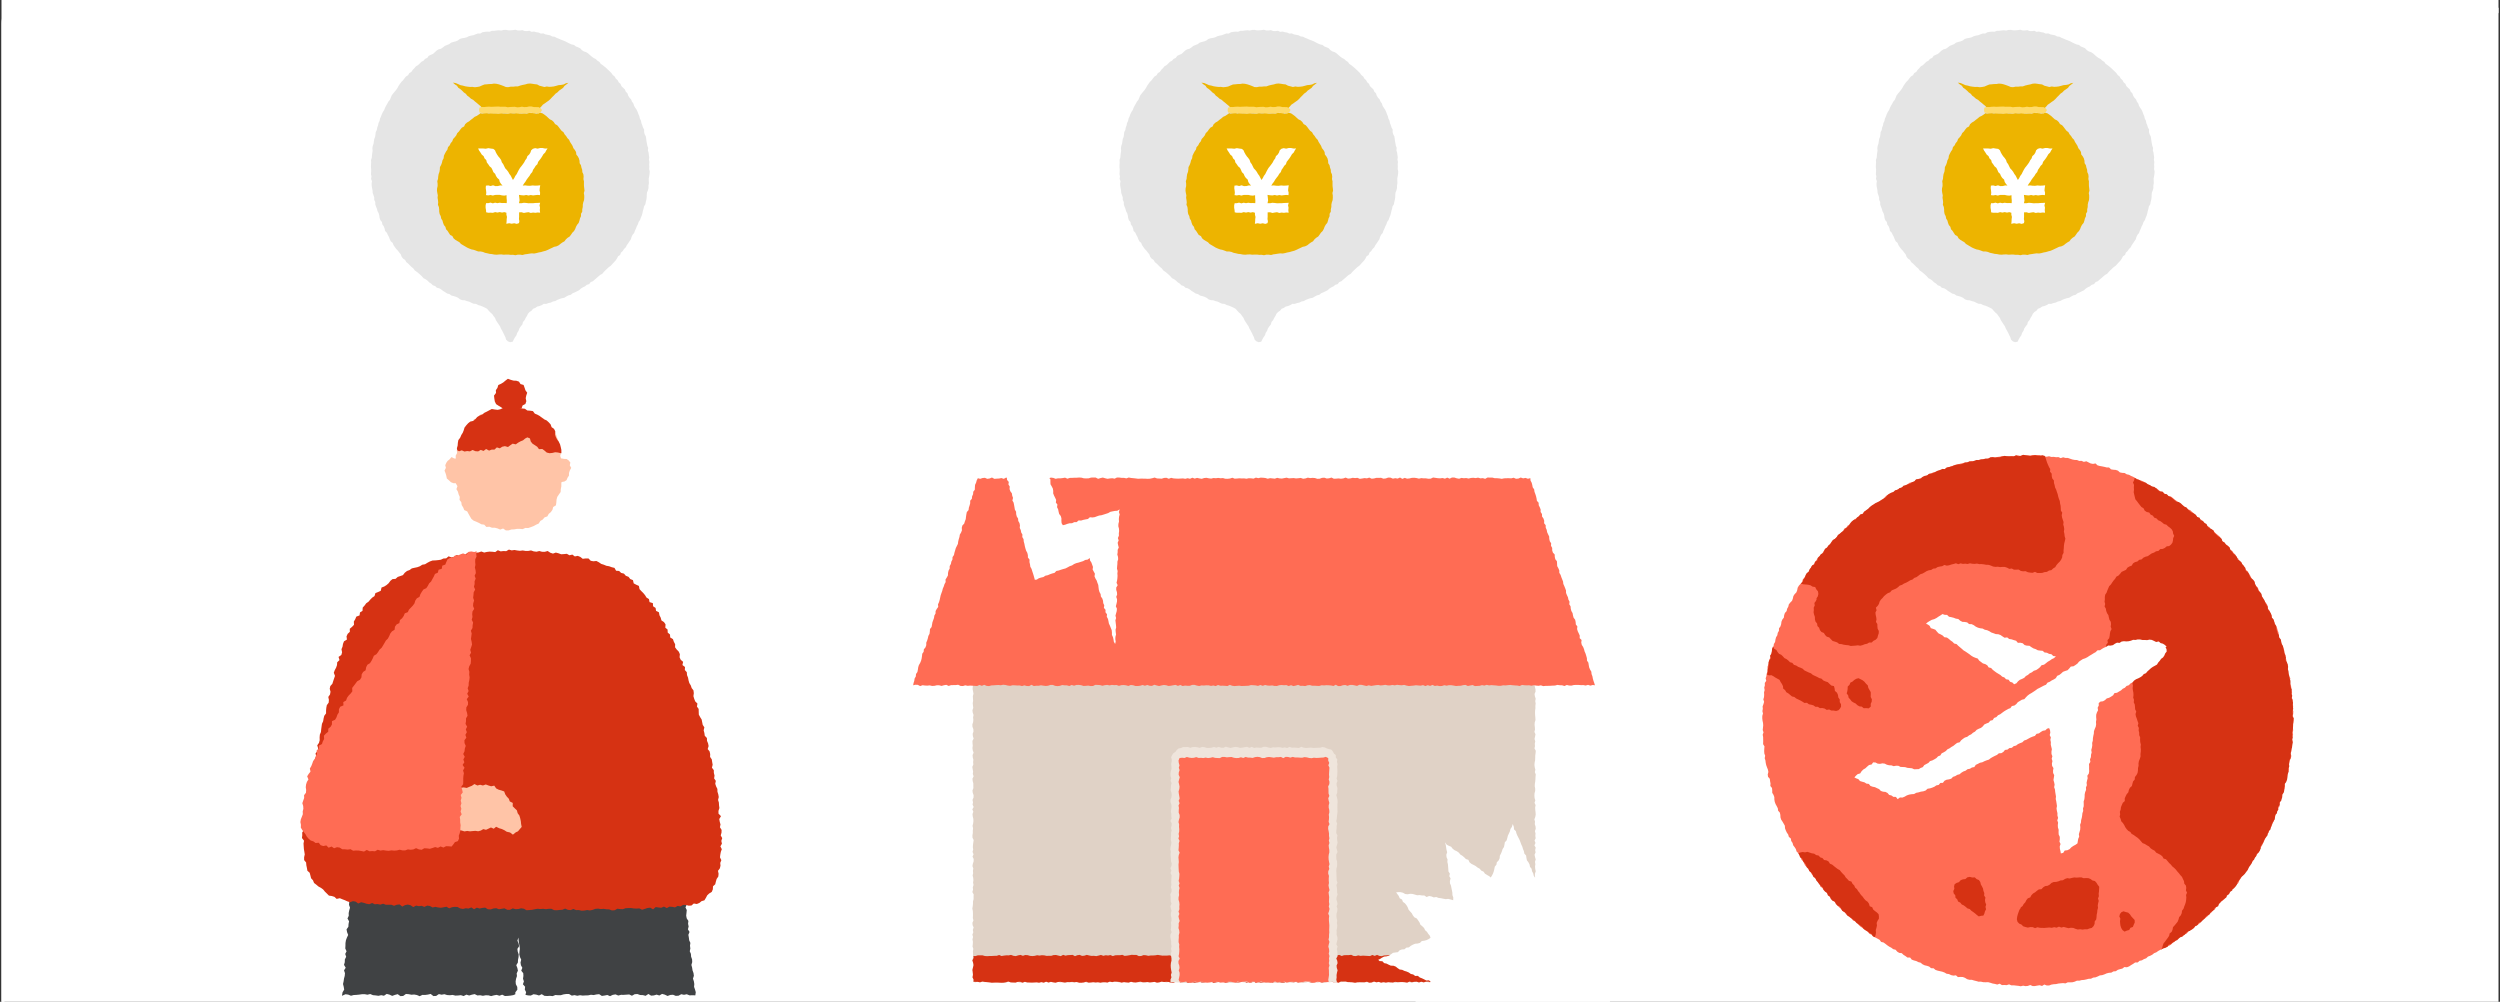 <svg width="841" height="337" fill="none" xmlns="http://www.w3.org/2000/svg"><rect width="100%" height="100%" fill="#333333" stroke="none"/><g clip-path="url(#clip0_5668_178281)"><path fill="#fff" d="M.5 0h840v337H.5z"/><rect x="1" y="-.5" width="841" height="418" rx="8.5" stroke="#fff"/><path d="M233.908 334.833l.147-1.057-.255-.91-.316-.895.077-.941-.146-.918-.301-.902.301-.957-.124-.925-.324-.895-.139-.918-.246-.91.277-.956-.046-.926-.332-.902-.061-.926-.386-.887.2-.948-.123-.918.131-.941-.401-.887-.116-.918-.162-.918.386-.972-.532-.879.239-.956-.193-.911.108-.941-.563-.879-.177-.91.1-.941.092-.949-.431-.887.416-.971-.594-.872-.085-.926.486-.987-.123-.918-.656-.871.478-.98-.339-.902-.494-.88-.115-.925-.108-.918.432-.979.061-.941-.316-.903-.046-.925.031-.941-.71-.864-.139-.926.093-.941.37-.979-.131-1.18-1.172.177-.926.077-.926.224-.91-.625-.933.409-.918-.347-.925.555-.91-.609-.926.169-.926.078-.91-.355-.933.516-.91-.308-.918-.17-.918-.092-.925.424-.926.254-.918-.347-.918.263-.917-.563-.926.339-.918-.139-.918-.185-.925.355-.918-.124-.918.17-.926.147-.925-.093-.91-.416-.933.478-.918-.548-.926.525-.918-.27-.925.193-.926-.224-.91-.502-.926.085-.925.594-.918-.385-.918.038-.925-.146-.918.038-.926.37-.918-.64-.917.046-.926-.007-.926.123h-.917l-.934.401-.918-.393-.925.355-.918-.293-.926-.031-.925.208-.918-.131-.918-.478-.925.532-.918-.193-.926-.185-.925.378-.918-.262-.933.246-.918-.362-.918-.039-.926-.138-.925.462-.926.054-.918-.586-.917-.038-.934.539-.925-.138-.926.192-.918-.347-.925.178-.918-.394-.933.479-.918-.139-.926.208-.918-.44-.925.054-.918-.293-.933.394-.918-.101-.918-.061-.926.1-.91-.501-.925.262-.926.27-.918-.509-.933.624-.925-.215-.918-.317-.918-.069-.926.139-.925.301-.926-.317-.918-.285-.933.208-.926.409-.917-.455-.926.046-.925.016-.934.339-.925-.162-.918-.432-.933.471-.918-.263-.926.155-.925-.309-.934.494-.925-.062-.926-.108-.925-.17-.918-.416-.933.501-.926-.038-.926-.479-.933.332-.933-.023-.393.887.084.925.024.926.03.926-.408.887.216.941-.116.91-.031.925-.147.91-.293.903.548.956.039.926-.186.91-.609.879.563.964-.069.918-.023.918-.571.879.37.941-.046.918-.486.887-.077.91.331.949-.262.895-.185.91.023.925-.424.895.532.956-.177.911-.054.917-.617.88.177.933.37.949-.424.894-.332.895-.146.918-.016.918-.053.925.424.949-.448.895.324.948-.447.895-.023.918-.262.902.57.972-.563.88.317.948-.085.918-.239.902-.132.918-.2.91.239.949.154.933-.547.895-.209 1.188 1.196-.525.918.124.925.378.926-.239.925-.047.926-.092.918-.131.925-.008.926.17.926-.232.917.386.926.085.925.131.926-.208.926.185.917-.617.926.239.926.432.925-.34.926-.246.925.663.918-.062.926-.671.925.077.926.185.925-.069.918.17.926.393.918-.44.917.024.926-.124.926-.224.925.718.926-.039.925-.625.918.209.926-.17.925.285.926.062.925-.1.926.224.925-.039.918-.108.926.301.933-.478.926.293.925-.278.926-.193.925.455.926-.069.925.185.926-.177.926.023.925.254.926-.254.925-.155.934.286.925-.355.926.455.933-.046.925-.093.934-.162.694-.285.015-.671.671-.879-.03-.918-.479-.934-.069-.917.146-.903.301-.902-.085-.918.409-.902-.193-.918-.354-.926.532-.895.046-.91.185-.91.039-.91-.317-.926-.115-.925.571-.887-.155-.926-.409-.941.324-1.056.085 1.072.139.902.17.91.092.91-.115.941-.062.934.231.894.409.88-.231.956.139.903.478.871-.37.964.678.849.047.917-.132.941.301.895-.339.972.748.833-.108.941.44.879-.216.91.871.178.918.054.918-.448.918.132.925.293.918-.44.918.555.918.062.918-.062.925.093.918-.37.918.069.918-.015.918-.27.925-.131.918.015.918.54.918-.17.918.216.925-.185.918.124.918-.054.918-.024.925-.2.918.1.91-.2.918-.101.918.594.918-.131.918-.185.918.393.917-.439.926-.155.918.386.918-.239.917.008.918-.062.926-.069.918.432.925-.517.918-.062.918.332.926.031.917.239.926-.625.918.571.918-.077.925-.27.926.293.918-.54.917.254.926.448.918-.347.925-.062.918.37.926-.054.925-.501.926.2.918-.193.925.378.926-.038 1.041.031z" fill="#404244"/><path d="M189.404 157.975l-.07.948-.077.941-.432.918.054.949-.046.941v.949l-.185.925-.047.957-.578.833-.548.809-.246.895-.078.964-.131.98-.925.571-.247.933-.532.771-.725.61-.463.848-.949.332-.601.725-.795.462-.571.887-.871.386-.833.463-.895.339-.902.316-.988-.03-.887.401-.964-.085h-.948l-.934.162-.941.046-.941.301h-.948l-.918-.633-.972.363-.902-.386-.911-.239h-.956l-.879-.332-1.011.07-.725-.771-.956-.124-.825-.463-.856-.393-.911-.362-.755-.602-.502-.856-.47-.833-.44-.826-.987-.439-.363-.887-.501-.802-.139-.964-.594-.772.085-1.01-.386-.856-.239-.903-.509-.856.347-1.002-.516-.872-.093-.933-.062-.941.131-.949.108-.941-.509-.933.016-.941.648-.918-.386-.957.1-.933-.023-.948.471-.887-.101-.965.494-.856.185-.91.401-.848.293-.88.039-.979.247-.918.771-.648.247-.941.748-.601.254-1.003.633-.71 1.033-.254.471-.903 1.018-.154.594-.818.71-.709 1.072.123.756-.686 1.01.123.841-.493 1.002.231.864-.494.964.201.926-.1.925-.124.941-.008.941-.107.941-.078.965-.185.879.625.964-.108.879.37 1.003-.146.91.293.833.486.748.617.841.393 1.08.023.779.571.339 1.072.779.509.856.486.263.98.971.462.556.779.393.872.255.926.354.871.363.872.146.941.193.918-.139.979.548.856-.285.988.277.902.209.925-.324.957.663.918.116.941z" fill="#FFC4A7"/><path d="M105.781 257.163l-.015-.956.177-.91.424-.857-.224-.995.671-.802.201-.902-.293-1.018.578-.818.239-.895-.023-.948.077-.934.363-.871.093-.926.123-.917.131-.926.401-.864.147-.918.223-.902.61-.818v-.948l.085-.934.177-.91.609-.81.085-.933-.208-1.003.571-.817.177-.91-.27-1.018.193-.903.702-.787.277-.879.294-.879.308-.879-.401-1.065.324-.871.447-.833.309-.872.062-.949.771-.732-.316-1.065.941-.663.246-.887-.2-1.049.355-.856.154-.934.339-.863.98-.594-.131-1.065.378-.848.732-.679-.015-1.033.764-.648.655-.694-.054-1.088.478-.794.355-.864 1.088-.401.146-1.011.849-.524.069-1.095.625-.695.54-.748.786-.547.594-.71.641-.656.786-.524.301-1.011.926-.362.871-.401.262-1.103.918-.347.779-.494.694-.609.571-.787.718-.594 1.048-.092.687-.633.895-.308.887-.309.609-.794.74-.594.88-.324.763-.555.926-.209.925-.192.872-.324.794-.509.926-.162.81-.502.833-.439.879-.317.957-.038.933-.093.925-.139.849-.401.933-.054.794-.678 1.026.362.903-.185.825-.632 1.01.385.81-.74.98.262.841-.648.917-.131.98.308.91-.192.918-.101.902-.316.964.355.911-.208.925-.108.933.054.934.1.894-.617.949.386.918-.116.933.046.918-.532.933.27.926-.139.925.17.934.108.925-.116.926.154h.933l.933-.162.911.317.925.115.949-.231.918.247.933.015.964-.27.872.571.902.301.98-.34.902.239.895.324.948-.061.957-.093.864.494.987-.232.825.625.987-.193.872.355.81.633.979-.124.957.008.748.779.91.17.995-.101.841.44.787.54.879.278.848.354.941.162.864.324.926.224.54.956 1.018.077.678.656.949.239.625.725.902.347.587.748.917.371.247 1.087.849.455.902.409.208 1.08.625.671.656.655.586.71.478.795.833.524.193 1.01 1.118.34.077 1.064.841.548.154.995.972.486.17.979.424.818.247.925.864.571.517.771-.078 1.096.764.632.039 1.018.771.648.069.995.926.579.301.887.439.817-.031 1.026.563.764.687.709.37.849-.1 1.049.386.84.802.679-.224 1.08.856.663-.054 1.011.663.74.07.964.347.864.17.918.262.895.494.809.293.88.601.771.124.941-.132 1.01.263.887.331.864.756.733-.169 1.018.578.795.023.956.031.949.44.84.516.818.178.91.185.91.548.802-.232 1.018.239.887.124.926.725.764.031.941.362.863.178.903-.301 1.01.632.795.201.902-.031.949.563.817.139.911.162.91-.247.987.632.817.016.934.231.894-.139.957.571.833-.193.964.293.887.425.856.023.933.277.887.162.911-.231.964.27.894.054.926.123.91-.316.964.016.926.833.84-.579.98.162.91.255.91-.186.934.556.894-.031.926-.262.933.501.91-.301.933.201.926-.517.91.478.941-.331.91-.17.91-.116.918.463.972-.37.895.085.949-.224.91-.625.817.208.995-.1.933-.555.803-.262.887-.216.91-.749.671-.054 1.01-.362.872-.864.532-.663.625-.44.84-.517.849-.948.27-.733.601-.864.363-1.018-.17-.787.679-.933.054-.964-.255-.926.008-.879.494-.941-.17-.887.501-.941-.192-.933-.062-.887.478-.964-.493-.903.393-.925-.1-.934-.132-.894.764-.949-.563-.926.1-.91.316-.91.278-.933-.463-.926.07-.925-.039-.926-.146-.918.015-.925.054-.91.324-.926-.031-.925-.139-.918.533-.926.046-.925-.355-.926-.031-.926-.146-.925.084-.926-.154-.925.077-.926.34-.918.193-.933-.139-.918.177-.933.046-.926-.216-.925.024-.918-.394-.926.394-.925-.101-.926-.416-.925.401-.918.062-.933.1-.918-.039-.926-.455-.925.016-.926.115-.925-.123-.926.077-.926-.092-.925.154-.933.2-.926.077-.933.07-.918-.517-.926-.139-.933.247-.933.046-.926-.262-.941.471-.925-.008-.926-.486-.925.154-.934.162-.925-.355-.933.093-.934.324-.933-.07-.91-.555-.933.108-.941.201-.918-.286-.949.525-.91-.602-.941.378-.926-.108-.941.239-.925-.169-.91-.494-.934-.039-.933.124-.941.37-.91-.54-.941.185-.933.162-.926-.092-.925-.209-.941.201-.91-.494-.918-.131-.949.432-.918-.362-.933.123-.918-.201-.956.502-.895-.602-.918-.239-.941.177-.949.494-.894-.717-.926.1-.949.355-.91-.363-.925.008-.934.008-.902-.355-.949.308-.918-.192-.933.077-.902-.432-.957.416-.917-.162-.903-.3-.918-.216-.972.439-.863-.632-.911-.162-.971.347-.895-.27-.872-.401-.833-.316-.848-.355-1.072.231-.725-.679-.887-.285-.98-.139-.686-.694-.679-.656-.594-.732-.733-.532-.833-.448-.709-.609-.771-.579-.355-.894-.64-.694-.232-.941-.239-.903-.771-.679-.162-.941-.193-.91-.077-.933-.663-.802-.008-.949.216-.964-.139-.91-.154-.91-.062-.926-.062-.925.178-.926-.702-.918.108-.933-.023-.926.578-.91-.177-.933.139-.918.215-.918-.015-.925-.239-.964.154-.918.162-.918-.046-.949.548-.856.146-.918.27-.894-.355-.995v-.949l.548-.841.378-.879.308-.887.185-.91.085-.926-.216-.995.239-.902.255-.903.486-.84-.054-.972.509-.841z" fill="#D63213"/><path d="M166.892 278.12l1.018.494.91.269.849.402.786.509 1.126.254.957.733.979-.795.725-.324.556-.671.702-.817-.201-.987-.093-.957-.208-.948-.277-.934-.587-.794-.246-.941-.726-.694-.694-.695.023-1.126-.995-.493-.339-.918-.663-.694-.525-.764-.362-.987-.949-.339-.933-.263-.818-.416-.64-.934-1.057.216-.894-.269-.903-.34-.964.347-.933-.247-.926.247-.995-.486-.871.594-.872.347-.841.363-1.033-.178-.956.139-.841.448-.833.439-.563.895-1.08.046-.355 1.095-.702.587-.979.293-.401.887-.463.725-.154.864-.741.856.27.941.432.856-.123 1.041.663.733.756.594.609.625.532.802.679.702.956.138.841.394.895.247.91.169.895.286.941-.155.918.131.917-.092.911-.069.941.138.902-.239.818-.486.917.232.833-.386.833-.401.941.432.795-.671z" fill="#FFC4A7"/><path d="M177.397 147.129l.872.355.278 1.033.586.733.81.517.786.524.579.802 1.118-.054.741.54.763.664.934.216.956-.093.933-.231.926.092 1.172.262-.015-1.172-.201-.91-.231-.91-.417-.856-.57-.779-.425-.818-.285-.856.085-1.08-.424-.841-.818-.57-.324-.926-.632-.694-.695-.633-.879-.401-.756-.516-.709-.587-.803-.447-.848-.347-.632-.848-.949-.139-.949-.07-.802-.578-.933-.108-.918-.131-.926-.101-.925-.054-.926-.054-.925.486-.941-.601-.91.331-.872.409-.895.185-.964-.115-1.003-.17-.848.44-.833.447-.833.401-.725.609-.872.317-.794.478-.609.725-.687.586-1.033.231-.741.587-.632.701-.571.749-.278.941-.354.863-.471.779-.378.841-.586.764-.17.925-.069.934-.255.887.124.678.601.34.926-.317.902.402.918-.162.918.108.895-.471.941.409.918.069.879-.501.956.347.849-.656.995.54.887-.324.933-.007.802-.749.995.317.825-.54.895-.193 1.026.293.787-.594.794-.532 1.049.231.779-.563.802-.447.856-.347.702-.594.748-.401z" fill="#D63213"/><path d="M154.18 155.205l-.432-.902-.964-.077-.887-.471-.702.803-.624.493-.44.64-.347.81.216.879-.463.941.347.864.255.864.177.926.733.624.655.618.841.331.964-.008m33.667-7.683l.779-.57.979-.07.841.17.825.015.71.494.555.702-.193.933.486.864-.462.856-.278.833-.016.903-.485.732-.332.81-.717.455-.733.124-.879.324" fill="#FFC4A7"/><path d="M177.026 133.076l-.177.88.208 1.01-.316.933-.941.494-.34.98-.979.246-.671.833-.957.301-.995-.555-.941.177-1.018.085-.594-.964-.732-.501-.818-.479-.871-.57-.432-.903-.162-.987-.108-.98.671-.887-.047-.948.533-.772.285-.948.902-.409.772-.463.725-.609.833-.625 1.002.37.887.247.934.039.894.3.54.826 1.018.293.332.925.293.88.594.81-.324.971z" fill="#D63213"/><path d="M151.333 187.716l-.787.432-.386.871-.362.903-1.011.37-.185 1.049-1.064.324-.255.987-.964.417-.385.879-.463.818-.44.833-.671.655-.439.841-.517.764-.949.439-.54.756-.486.802-.316.933-.887.486-.517.764-.285.949-.548.74-.64.679-.656.663-.393.864-1.018.393-.37.88-.525.771-.732.609-.201 1.011-.926.462-.547.756-.139 1.049-.864.525-.571.733-.37.879-.439.825-.679.663-.455.81-.471.802-.486.795-.709.64-.486.795-.556.74-.879.524-.362.88-.432.833-.502.779-.871.532-.424.841-.17 1.01-.833.563-.486.795-.1 1.056-.494.787-.925.509-.556.748-.563.748-.571.748.054 1.142-.57.74-.671.679-.548.764-.316.902-.934.525.047 1.118-1.072.447-.44.826-.015 1.072-.509.787-.309.894-.47.81-1.049.471v1.072l-.448.817-.779.633-.038 1.041-.795.632-.655.71.077 1.088-.44.817-.293.895-1.034.524-.023 1.026-.756.664.155 1.072-.432.809-.301.857-.571.755-.293.864-.332.856-.478.803.216 1.025-.609.779-.509.81.424 1.049-.509.818-.285.879-.108.91.138.949-.069.918-.632.825.03.933-.316.872-.301.887.286.949.061.933-.223.887.046.933-.332.872-.339.856-.154.918.185.925-.039.934.479.809.539.725.54.687.448.802.601.71.718.609.894.293.764.555 1.026-.1.671.841.887.278 1.01-.209.764.764 1.026-.393.817.586.995-.363.903.139.848.548.926.023.917.1.934-.139.879.509.933-.069.918.015.91.162.91.185.934-.547.91.447.925-.069.918.077.918-.517.926.278.917-.147.926.147.925.077.918-.154.934.092.917-.069.918-.239.934.223.933.008.902-.339.934.123.917-.116.903-.424.948.417.934.131.887-.517.925.054.926.131.902-.27.895-.316.941.262.887-.47.949.378.879-.455.864.015 1.002.1.618-.756.509-.732.995-.332.385-.856-.077-.964.301-.833.231-.88.016-.91.077-.918-.154-.925-.008-.926-.139-.933.656-.879-.371-.949.255-.902-.27-.941.285-.91-.223-.934.262-.91-.262-.941.678-.887-.2-.933-.309-.949.641-.879.038-.926-.008-.925.054-.918.17-.91-.285-.941.501-.895-.656-.964.594-.887-.339-.941.47-.895-.509-.956.432-.903.101-.917.308-.903-.416-.956-.024-.926.648-.887-.324-.941.486-.894-.347-.949.44-.895-.532-.956.162-.918v-.926l.509-.894-.155-.934-.285-.941.039-.925.547-.895.023-.918-.432-.956.664-.879-.509-.957.47-.902-.316-.941.332-.903.015-.925.208-.918.101-.918-.147-.933.062-.926-.27-.941.231-.91.486-.895.077-.925v-.926l-.455-.948.509-.895-.277-.941.308-.903.285-.91-.131-.925-.223-.941.123-.918.116-.918-.262-.941.532-.895.046-.925.162-.918-.463-.949.255-.91-.093-.933.093-.926.578-.887-.385-.948.061-.926.286-.91-.317-.949.108-.918.078-.925.493-.895-.409-.956.224-.918-.008-.926.371-.902-.363-.949.409-.902-.085-.933-.231-.949.185-.918-.085-.933.023-.926.424-.91-.1-.933.162-.841-.818.247-1.002-.185-.934.139-.732.948-1.072-.432-.895.309-.864.401-.972-.015-.779.701-.956.147zm530.846 143.94l.795-.294.794.34h.795l.786-.147.787-.123.802.247.771-.478.81.308.795.008.771-.293.787-.131.786-.047.779-.177.787-.085.787-.069.818.1.748-.347h.802l.794-.031.772-.208.748-.332.802.015.771-.208.795-.061.779-.162.763-.209.81-.031.725-.37.795-.085.74-.3.725-.355.794-.093.749-.262.732-.324.764-.193.817-.062.695-.408.817-.07.671-.47.764-.224.771-.193.648-.509.887.07.733-.293.671-.448.694-.409.656-.462.863-.008.617-.555.803-.162.678-.409.756-.27.594-.579.748-.27.702-.362.625-.517.74-.285.648-.463.694-.378.718-.347.632-.471.764-.277.787-.232.671-.416.578-.579.671-.416.548-.602.594-.532.725-.347.794-.239.494-.679.794-.254.548-.594.524-.61.825-.231.618-.501.493-.656.741-.339.609-.509.578-.54.34-.818.833-.254.601-.517.61-.509.478-.64.656-.471.431-.686.718-.401.432-.695.609-.501.401-.717.548-.571.663-.463.609-.516.548-.579.37-.725.663-.47.371-.725.47-.641.455-.648.532-.586.618-.517.617-.532.293-.771.432-.663.362-.71.609-.54.432-.663.34-.725.632-.525.324-.74.332-.725.439-.656.71-.486.147-.84.524-.602.517-.617.401-.686.478-.633.301-.74.347-.71.409-.679.324-.732.347-.71.224-.771.416-.679.355-.702.54-.625.046-.848.393-.687.548-.624.031-.849.617-.601.154-.795.247-.756.239-.756.309-.725.316-.725.239-.756.447-.686.008-.833.216-.756.424-.702.039-.81.123-.794.332-.725.331-.725.355-.725-.108-.849.085-.794.471-.702-.085-.825.208-.764.255-.756.239-.763.3-.748v-.802l-.061-.81.208-.772.123-.779.363-.748.154-.779-.27-.833.316-.756-.007-.802.115-.787.016-.786.247-.779-.078-.795-.046-.802.293-.771-.108-.802.147-.787-.201-.802.016-.787.223-.794.031-.795.031-.794-.216-.787.124-.794.03-.795-.331-.779.285-.81-.131-.786v-.795l-.139-.787-.223-.771.007-.794.116-.81-.347-.756.085-.81-.124-.787-.408-.74.054-.81.154-.825-.494-.725-.069-.787-.262-.756-.039-.802-.062-.795.016-.809-.455-.718.038-.817-.401-.718.116-.848-.386-.717-.054-.81-.177-.771-.332-.733-.478-.687-.201-.763-.277-.741-.232-.756-.131-.794-.1-.802-.262-.748-.216-.764-.309-.733-.416-.686-.263-.756-.277-.733-.563-.624-.023-.857-.417-.678-.247-.756-.524-.633-.047-.856-.331-.717-.471-.656-.578-.594-.363-.702-.285-.74-.455-.656-.332-.717-.293-.748-.262-.764-.586-.57-.394-.687-.185-.817-.555-.587-.486-.632-.339-.725-.533-.594-.239-.787-.632-.532-.594-.548-.177-.848-.579-.555-.324-.756-.817-.37-.193-.849-.733-.432-.208-.848-.586-.54-.448-.656-.671-.478-.301-.779-.57-.555-.71-.432-.478-.633-.687-.447-.324-.779-.439-.679-.586-.532-.617-.501-.594-.532-.463-.656-.818-.293-.393-.733-.741-.37-.624-.486-.563-.555-.448-.687-.594-.524-.701-.394-.579-.54-.54-.593-.571-.556-.594-.517-.586-.54-.81-.239-.524-.624-.764-.293-.702-.386-.609-.509-.555-.579-.633-.478-.648-.455-.601-.524-.633-.486-.894-.062-.587-.555-.709-.355-.602-.54-.802-.193-.601-.54-.625-.517-.864-.069-.602-.54-.725-.324-.74-.285-.679-.401-.602-.571-.732-.309-.748-.27-.733-.3-.717-.34-.679-.424-.733-.301-.694-.385-.787-.17-.686-.432-.826-.046-.786-.162-.633-.579-.748-.254-.817-.062-.787-.131-.633-.617-.825-.023-.764-.193-.779-.162-.779-.139-.763-.216-.648-.632-.856.154-.779-.154-.725-.355-.733-.37-.848.193-.741-.332-.81.015-.748-.301-.794-.03-.779-.155-.756-.254-.764-.27-.794.008-.772-.216-.833.277-.755-.347-.803.039-.786-.124-.795.039-.771-.239-.81.162-.779-.124-.794-.054-.772-.37-.794-.031-.794-.015-.795.015-.794.185-.795-.054-.794-.038-.795-.07-.779.355-.802-.231-.794-.054-.772.37-.802-.116-.779.247-.786.023-.803-.115-.809-.093-.78.147-.786.108-.779.123-.81-.077-.779.17-.764.262-.763.231-.779.139-.818-.039-.763.201-.749.316-.763.216-.849-.208-.763.224-.741.331-.817-.015-.764.216-.779.162-.756.239-.794.108-.71.386-.81.061-.694.448-.81.077-.655.547-.733.293-.756.232-.81.085-.702.393-.833.023-.701.394-.779.185-.648.516-.718.324-.786.185-.664.456-.779.185-.717.339-.609.571-.795.177-.787.193-.647.463-.656.47-.663.425-.764.246-.694.394-.756.27-.594.555-.671.424-.663.424-.841.147-.686.393-.594.54-.509.679-.741.309-.64.462-.648.448-.625.493-.74.324-.656.448-.54.601-.655.432-.602.517-.756.324-.432.725-.871.185-.432.725-.571.54-.841.239-.547.571-.394.756-.609.509-.756.339-.447.687-.741.37-.347.779-.663.447-.47.648-.525.602-.625.486-.547.57-.687.448-.54.586-.316.779-.64.486-.455.655-.687.455-.432.671-.431.671-.525.587-.632.516-.44.664-.463.64-.447.656-.332.732-.679.494-.378.702-.323.74-.378.694-.417.671-.625.533-.478.64-.486.625-.162.833-.578.578-.54.594-.409.686-.154.826-.278.74-.578.586-.432.671-.17.802-.27.749-.578.594-.509.632-.186.794-.393.687-.17.794-.57.617-.255.749-.1.817-.509.648-.301.733-.1.81-.239.755-.486.664-.023.833-.402.694-.138.787-.425.694-.208.763-.116.795-.416.694-.108.795-.339.725-.101.794-.223.756-.27.748-.147.779-.362.733.192.856-.493.702-.278.748-.015.81.061.817-.339.741-.085.787-.262.763.208.833-.493.725.023.802-.208.772.131.817-.201.771.046.803-.054.786-.223.779.254.81-.216.779-.285.779.069.795-.139.786.193.803-.223.786-.016.795.085.794.17.795.061.786-.077.795-.085.794.27.787-.277.802.146.787.016.794.007.795-.03.794.462.756-.069.802-.031.802.054.787.278.764-.155.825.247.763.093.795.17.771.269.756.301.748.155.779-.216.849.1.794.601.679.085.787.147.779-.054.833.555.678.077.795v.825l.432.702.27.74.016.826.131.786.285.749.386.701.362.718.101.802.57.632.178.779.038.833.239.756.448.679.401.686.393.695.046.848.278.741.34.717.462.663.216.779.664.548.131.825.455.656.2.786.494.641.424.663.224.787.594.578.493.625.378.694.162.825.594.563.324.733.355.717.632.533.394.686.563.579.424.671.347.717.687.486.377.702.564.563.316.748.632.517.162.879.71.447.362.718.725.432.548.57.324.764.686.447.502.61.393.717.633.493.385.726.579.539.555.571.632.486.44.679.733.385.432.695.609.509.609.509.687.424.455.671.771.324.648.455.463.679.563.563.671.432.609.501.648.463.656.447.517.633.748.316.54.602.725.347.702.37.694.385.493.695.818.192.64.463.625.494.655.447.702.363.633.486.802.192.548.641.671.416.856.093.586.57.679.417.64.494.895-.024.539.702.741.286.779.2.702.363.779.193.632.532.718.347.779.177.755.247.633.555.841.024.64.547.748.255.779.177.779.178.74.277.702.409.795.108.717.355.779.162.849-.093.663.594.833-.054.81.023.74.278.71.447.763.209.81.007.764.232.771.192.764.216.81-.007.771.169.794.024.81-.031.764.208.763.247.787.139.771.208.826-.286.748.471.802-.031.794.046.81-.254.772.324.794-.016.787.101.786.077.795.146.794-.2.795.154.794-.069z" fill="#FF6C54"/><path d="M611.173 201.436l-.293.733-.517.663.116.841-.347.74.039.802-.085.787.177.779.262.748.016.818.208.771.525.633.107.84.571.587.27.794.509.625.818.324.424.702.571.563.817.239.548.594.578.594.78.231.755.262.656.509.825.07.764.208.787.108.786.069.772.239.802-.069.786-.054.78-.1.817.131.771-.201.741-.3.779-.155.686-.416.864-.008.594-.571.733-.354.571-.594.208-.803.254-.755.031-.803-.393-.748-.085-.779-.015-.81-.463-.701.177-.849-.1-.771-.178-.771-.077-.795.378-.74-.231-.872.617-.617.409-.656.231-.779.44-.663.563-.563.501-.617.609-.517.648-.47.764-.286.532-.632.741-.316.74-.309.648-.455.586-.555.771-.247.656-.432.74-.301.687-.378.671-.416.771-.255.594-.547.756-.27.64-.471.633-.493.763-.24.687-.385.671-.424.74-.278.802-.124.671-.439.803-.077.678-.455.772-.17.779-.116.717-.416.841.239.763-.131.756-.255.764-.185.771-.231.802.308.771-.285.787.185.779-.077.787.108.794-.224.779.139.787.054.794-.1.779.169.787-.007.787.092.779.154.787.008.763.255.748.316.779.116.803-.054.771.131.802-.07.794.016.764.254.733.394.817-.124.733.386h.795l.809-.031.718.463.779.131.817-.054.741.347.802.139.802.069.825-.324.787.386.81.008.817-.031.772-.27.817-.085.702-.44.818-.146.601-.571.687-.424.424-.702.509-.602.579-.563.478-.663.339-.733.077-.825.401-.717-.007-.826.085-.794.038-.794.116-.787.2-.787.178-.802-.247-.802-.077-.795-.178-.786.116-.81-.108-.787-.224-.779.108-.818-.254-.763-.247-.764-.123-.786.177-.841-.463-.725-.031-.802-.054-.81-.185-.779-.085-.802-.3-.749-.239-.763-.17-.787-.27-.756-.239-.763-.363-.725-.162-.787-.223-.764-.031-.84-.54-.664-.177-.786-.024-.841-.547-.663.054-.864-.409-.702-.324-.733-.316-.74-.247-.756-.231-.772-.317-.732-.802-.247-.825.216h-.802l-.802-.224-.818.178-.81.092-.81-.123-.794-.116-.795-.146-.779.323-.786.139-.802-.262-.779.309h-.787l-.795-.039-.794-.023-.802-.085-.779.208-.764.278-.794.008-.779.092-.818-.146-.794.054-.725.486-.818-.093-.763.216-.787.1-.764.201-.81-.031-.756.285-.748.263-.825-.07-.74.316-.795.078-.717.401-.756.2-.825-.008-.764.193-.771.185-.702.417-.802.1-.772.185-.655.525-.856-.054-.718.339-.763.224-.717.339-.687.424-.764.216-.809.108-.633.54-.794.131-.718.34-.609.586-.787.17-.833.077-.563.671-.74.285-.656.455-.748.255-.748.277-.787.209-.555.624-.802.186-.579.586-.848.115-.586.563-.756.27-.694.378-.61.517-.532.648-.679.401-.64.463-.655.432-.726.339-.74.316-.656.448-.671.416-.624.494-.548.586-.648.455-.632.471-.455.709-.803.255-.547.578-.663.44-.463.679-.81.27-.602.509-.501.632-.409.717-.578.54-.641.471-.509.609-.601.509-.633.486-.663.455-.393.725-.556.556-.732.401-.417.694-.478.632-.602.517-.432.671-.694.447-.339.749-.37.717-.764.393-.386.71-.632.509-.139.887-.764.416-.216.818-.763.424-.37.71-.502.609-.285.764-.663.509-.386.694-.224.794-.486.633-.239.771-.663.586.848.263.818.069.818.077.802.193.686.447.887.139.386.787.555.663.131.872-.2.84-.509.718.2.069zm12.596 27.312l-.571.525-.733.362-.3.756-.594.555-.031.81-.093.733-.223.787.509.655.146.779.54.571.463.625.663.424.702.332.571.563.679.393.81.093.64.532.833-.023.879.069.679-.609-.031-.895.332-.748.054-.81-.394-.764.031-.817-.015-.833-.425-.717-.393-.702-.17-.826-.609-.586-.501-.625-.617-.501-.687-.362-.717-.348-.764.201-.663.401zm-23.979 2.059l.077.841.64.509.409.702.694.409.602.501.602.517.81.185.609.501.709.332.71.339.679.394.671.431.864-.046.648.502.779.146.755.216.664.486.817.008.687.447.825-.039.764.178.694.447.833-.139.725.363h.787l.809.139.787-.239.502-.525.385-.671-.015-.825-.432-.733.008-.871-.479-.687-.115-.856-.34-.748-.686-.594-.116-.841-.216-.779-.887-.193-.601-.555-.587-.579-.771-.246-.733-.324-.586-.594-.794-.216-.694-.386-.725-.331-.725-.34-.618-.524-.755-.293-.725-.34-.725-.347-.602-.586-.725-.332-.764-.277-.663-.448-.779-.239-.548-.671-.763-.2-.556-.563-.601-.479-.717-.347-.517-.578-.556-.54-.755-.332-.494-.609-.401-.687-.733-.385-.37-.856-.332.864-.092.809-.124.81-.47.71.223.887-.539.709-.247.772.061.84-.115.803-.185.786-.062.81-.154.779-.077-.069.748.285.81-.062.701.371.648.439.671.371.71.393.362.725.44.648.347.717zm57.745 66.641l-.193.756.101.786-.363.764.139.787.54.647.061.803.579.532.316.763.725.355.494.625.709.324.61.47.578.517.787.232.54.563.64.439.617.471.594.516.648.486.817-.216.733-.061.34-.694.192-.725.371-.718-.193-.794.231-.779-.301-.764-.108-.771.162-.81-.447-.717.062-.81-.293-.733-.131-.779-.348-.709-.393-.679-.177-.795-.463-.678-.764-.317-.632-.586-.833.046-.833-.216-.825.147-.671.594-.826.085-.763.293-.571.655-.787.255-.671.44zm-31.938 2.915l-.517-.578-.401-.679-.609-.517-.324-.748-.571-.54-.355-.74-.856-.27-.517-.579-.555-.547-.417-.702-.563-.54-.532-.586-.493-.625-.71-.386-.625-.478-.617-.486-.601-.509-.749-.308-.439-.725-.687-.386-.848-.131-.525-.64-.763-.247-.563-.617-.802-.139-.656-.478-.794-.124-.749-.246-.755-.255-.803.178-.779-.124-.763.154-.71.247.34.687.285.748.733.478.223.787.533.594.47.632.216.802.64.517.247.787.663.501.463.633.239.802.71.447.285.771.563.571.401.679.571.555.586.54.34.741.455.64.686.455.286.794.655.471.34.756.532.586.817.316.386.717.509.61.764.347.424.686.416.71.679.432.625.486.416.702.718.385.594.525.624.478.633.47.493.633.671.424.641.463.64.463.478.663.656.447.694.386.578.54.718.347.439.74.702.286.224-.741.123-.794-.069-.818.223-.771.178-.779-.101-.856.309-.756.447-.687v-.786l-.108-.725-.555-.563-.648-.486-.617-.517-.324-.779-.841-.324-.239-.841-.455-.655-.678-.478-.54-.594-.463-.656-.563-.586-.455-.633.023-.054zm145.845-61.758l-.077-.74-.085-.741.085-.756-.247-.732.185-.031-.409-.741.224-.794-.316-.74.092-.779.07-.587-.34-.725-.169-.732.061-.772-.015-.763-.309-.748-.061-.795-.247-.756-.023-.802-.216-.764.077-.817-.162-.779-.247-.756-.432-.71.116-.84-.239-.756-.27-.748-.147-.779-.239-.756-.1-.795-.394-.709-.2-.772-.139-.786-.571-.64-.069-.81-.432-.687-.231-.756-.186-.771-.054-.825-.462-.671-.209-.764-.223-.771-.563-.617-.139-.802-.262-.749-.455-.663-.471-.648-.131-.81-.386-.694-.385-.694-.247-.756-.424-.671-.455-.655-.139-.826-.471-.648-.617-.555-.254-.764-.471-.632-.347-.717-.2-.802-.44-.664-.663-.509-.471-.64-.208-.81-.501-.617-.648-.509-.124-.879-.486-.625-.524-.594-.386-.702-.555-.571-.71-.455-.216-.833-.54-.578-.648-.494-.431-.663-.571-.555-.255-.818-.601-.524-.633-.502-.455-.655-.725-.401-.262-.833-.602-.525-.694-.424-.555-.563-.571-.548-.347-.771-.64-.478-.764-.34-.563-.555-.347-.787-.702-.401-.494-.632-.833-.247-.308-.856-.825-.247-.432-.717-.664-.44-.74-.339-.64-.463-.563-.556-.517-.632-.74-.324-.594-.54v.023l-.579-.578-.679-.44-.879-.139-.609-.54-.61-.539-.647-.479-.741-.339-.571-.609-.871-.131-.509-.718-.887-.069-.694-.409-.579-.617-.64-.517-.841-.131-.663-.478-.748-.309-.64-.516-.81-.178-.756-.293-.687-.44-.794-.2-.687-.548-.177.841-.393.756.347.856-.062.794.046.795-.1.825.177.795.186.794.208.818.54.64.478.663.501.64.509.64.718.425.385.794.687.463.848.193.463.694.733.324.478.686.771.27.548.602.74.308.633.463.601.517.803.216.563.563.64.455.578.54.378.679.093.756.378.779-.355.748-.07.794-.192.764-.479.632-.609.486-.825.085-.633.54-.717.332-.833.061-.594.61-.817.131-.671.432-.756.262-.664.447-.64.478-.794.193-.725.332-.587.578-.833.147-.586.555-.81.209-.671.431-.447.756-.771.278-.679.416-.455.718-.74.339-.749.347-.501.64-.54.594-.733.386-.408.71-.525.593-.463.648-.424.664-.578.57-.317.733-.308.725-.262.733-.463.679-.124.786.008.795-.1.779.208.763-.193.841.417.71.131.802.285.74.448.679.162.779.192.764.463.709.062.802-.108.81.301.802-.409.764-.154.771-.085.787-.17.779-.563.633.116.887-.548.671-.031.856.54.655.54.563.563.548.679.393.656.44.655.424.579.579.81.169.64.471.663.447.748.278 1.034.262.1.841.239.717.062.764.115.74.132.748-.093.756.224.748-.124.756.101.802.162.795-.093.802.085.802.162.787.038.794-.1.818.27.771-.085.825.34.756.077.795.054.802.37.748-.247.856.139.787.293.756.239.771.293.764-.216.848.378.748-.077.826.185.779v.802l.332.771-.031.81.054.794.201.795-.085.81.092.802-.023.802-.108.794.031.81-.239.779-.316.764-.139.779.023.817-.193.772-.015.825-.131.802-.371.725-.524.664-.062.833-.555.632-.216.779-.201.794-.648.563-.347.718-.177.802-.54.625-.362.709-.317.733.016.887-.656.578-.324.733-.308.748-.093.81-.278.764.108.817-.177.81.339.756.201.779.555.594.432.656.355.725.455.655.548.579.717.401.463.671.717.378.64.47.656.455.586.533.525.624.532.61.779.3.663.432.71.378.524.617.663.455.718.371.509.648.725.362.717.378.625.494.432.755.817.255.525.617.517.617.578.54.501.625.625.501.563.563.486.625.54.594.478.632.556.602.331.733.347.717.093.817.548.656.115.802-.115.818.378.763-.332.795.1.794-.062.795-.115.786-.239.756-.293.741-.247.756-.494.648-.1.825-.324.733-.54.609-.216.794-.293.741-.509.625-.509.617-.548.601-.146.833-.317.741-.663.524-.177.818-.44.663-.478.64-.471.648-.516.625-.263.771-.185.795-.455.586.687-.455.902-.247.787-.432.139-.532.856-.278.671-.548.74-.455.062-.092.679-.247.509-.517.524-.486.717-.208-.03-.154.771-.417.571-.702.686-.532.471-.077.694-.517.702-.509.547-.702.147.062.578-.401.347-.679.741-.216.486-.524.146-.062.579-.609.524-.687.664-.509.47-.169.44-.779.748-.471.601-.617-.146-.27.609-.362.687-.301.216-.764.524-.455.085-.254.625-.517.617-.532.679-.479.115-.563.733-.493.378-.795.802-.447-.092-.193.701-.609.61-.694.478-.795v-.432l.494-.594.439-.648.463-.609.432-.378.625-.586.493-.679.517-.663.046-.123.386-.833.532-.733.502-.756v-.532l.655-.471.301-.686.455-.586.139-.641.686-.555.425-.709.285-.795-.139-.254.424-.787.494-.748.332-.841.293-.455.408-.602.448-.578.108-.741.301-.601.578-.64.185-.818.27-.787.17-.123.231-.872.556-.732.123-.911.062-.647.563-.525.108-.702.408-.586-.169-.833.601-.663-.038-.872.609-.679-.054-.216.324-.833.062-.917.509-.779.116-.687-.062-.725.247-.64-.039-.71.471-.671.331-.787.131-.833.085-.84v-.178l.309-.856-.185-.941.416-.84-.108-.779.046-.671.139-.664.309-.64.115-.787-.046-.879.147-.856.208-.849.085-.115.116-.903.154-.894-.239-.934.231-.786-.17-.695-.061-.686.085-.671.2-.81.054-.918.031-.925.116-.926.061-.763-.439-.756.146-.764-.085-.756.124-.717.108-.062zm-58.504 69.679l.355.763-.123.803.046.786.108.779.262.764.417.686.694.533.779-.34.787-.216.424-.74.794-.262.317-.779.331-.733-.038-.856-.594-.625-.54-.586-.447-.687-.602-.563-.81-.208-.763-.247-.695.309-.478.601-.224.818zm-33.135-2.891l-.47.671-.286.771-.27.771-.2.802-.108.841.216.833.578.625.741.301.594.594.779.254.794.185.825-.169.802.015.795.347.81-.308.802.185.81.031.802.007.794-.069.802-.07.81.101.802-.216.81.177.803-.355.802.309.817-.208.795.223.786.201.826-.147.81.062.74.308.764.224.809-.092.787.123.779-.123.795.023.732-.278.81-.2.586-.594.347-.741.039-.825.501-.679.116-.787.046-.786.17-.772.069-.786.209-.764-.085-.802.131-.771.201-.772-.247-.825.293-.756-.07-.81.101-.763.046-.772.046-.833-.509-.655-.409-.679-.547-.602-.818-.185-.64-.486-.74-.293-.81-.023-.795.039-.763-.278-.787.023-.787.07-.794-.07-.779.154-.764.209-.825-.124-.756.263-.702.447-.802.062-.725.308-.764.185-.833.039-.732.316-.61.579-.694.37-.825.108-.671.432-.563.609-.88.069-.647.463-.61.517-.694.401-.555.579-.394.74-.809.301-.494.625-.363.725-.547.57-.37.694-.656.463.077.124z" fill="#D63213"/><path d="M728.866 217.549l-.579-.571-.679-.44-.779-.208-.632-.54-.872.177-.709-.362-.741-.34-.779-.092-.81.17-.771-.054-.787.007-.779-.169-.786-.023-.772.177-.794-.046-.756.293-.764.185-.779.062-.809-.07-.779.116-.695.455-.833-.085-.717.355-.663.478-.779.154-.841-.015-.671.44-.733.293-.678.393-.656.455-.856.023-.579.602-.694.378-.702.447-.717.417-.694.47-.741.378-.779.255-.671.424-.648.455-.516.648-.648.462-.671.432-.895.093-.524.64-.564.594-.794.247-.756.285-.586.548-.625.494-.748.316-.44.763-.671.432-.725.355-.663.447-.756.293-.493.695-.749.308-.709.378-.702.37-.725.355-.64.486-.656.44-.671.439-.694.394-.64.478-.571.578-.532.625-.833.201-.679.416-.686.401-.517.656-.648.478-.841.17-.493.702-.772.285-.694.401-.679.417-.64.47-.64.486-.74.339-.556.617-.771.286-.463.733-.817.192-.517.641-.756.293-.725.331-.517.648-.609.501-.748.301-.71.363-.548.594-.694.385-.594.533-.717.339-.617.494-.787.246-.655.44-.617.501-.502.664-.825.185-.632.478-.61.509-.686.386-.633.462-.717.34-.555.586-.671.409-.71.347-.455.725-.756.285-.548.594-.678.409-.694.37-.787.239-.54.602-.694.37-.702.37-.486.679-.748.286-.602.377-.771.031-.787.031-.733-.339-.771-.077-.779-.07-.748-.239-.771-.046-.779-.023-.725-.386-.787-.015-.802.146-.748-.27-.779-.031-.756-.185-.733-.37-.771-.093-.81.17-.779-.069-.733-.386-.802-.046-.494.709-.887.186-.625.532-.593.563-.71.416-.578.579-.471.733-.848.239-.61.555-.478.555.594.309.733.262.547.648.749.231.763.209.656.424.81.1.539.679.725.262.787.154.702.34.71.316.563.609.748.255.817.077.695.362.547.648.772.185.64.471.864.015.593.764.756-.571.857.031.748-.309.725-.424.763-.262.81-.139.833-.054.725-.409.81-.154.771-.239.818-.116.771-.262.671-.609.818-.124.74-.239.733-.308.656-.455.802-.155.547-.663.864-.038.525-.702.709-.347.818-.124.763-.231.579-.61.756-.246.671-.425.779-.2.617-.532.671-.409.756-.27.632-.494.81-.146.663-.424.81-.147.494-.748.717-.332.694-.37.803-.17.701-.355.741-.293.764-.239.617-.501.686-.393.702-.363.717-.324.617-.54.856-.054.671-.416.548-.671.833-.108.632-.509.841-.093.61-.555.802-.193.632-.494.725-.331.756-.278.586-.594.764-.247.694-.393.694-.378.741-.301.763-.247.532-.686.81-.154.648-.486.679-.401.817-.131.594-.571.687-.185.316.748.085.794-.201.818.378.771-.162.818.17.786-.031.803.178.779.192.786-.138.81.015.802.293.772-.231.825.254.787-.177.817.069.795.455.763-.139.81.016.802.37.764-.116.81-.131.817.232.787.154.787-.162.817.278.779.077.795.131.794.131.787-.085.817.178.787.123.795.116.794-.147.818.123.794.186.787-.008.802.224.787-.27.833.27.779-.093.81.039.802.246.779-.03.81.046.802.362.771v.81l-.108.818.363.771-.27.833.054.802.193.794.123.741.795-.178.501-.786.895-.108.748-.363.601-.625.687-.47.74-.393.633-.463.108-.725.139-.787.324-.756-.108-.825.231-.764.216-.779.046-.794-.077-.818.285-.756.062-.794.216-.771.131-.787.085-.787.27-.763-.069-.81.239-.764.007-.802-.03-.81.246-.763.085-.795.016-.802.162-.779.308-.764-.046-.809.316-.756-.1-.81.17-.779.2-.779-.116-.818.502-.732.123-.787-.038-.81.015-.802-.039-.81.463-.741-.131-.825.309-.756.038-.802.216-.779-.131-.825.216-.771.123-.787-.038-.81.223-.779.031-.802.131-.787.178-.779.038-.794.27-.764.332-.764.131-.786-.054-.818.131-.787-.069-.817.015-.81.239-.764.386-.755-.139-.834.378-.755-.023-.81.594-.509.848-.101.687-.401.586-.563.787-.216.678-.393.664-.432.463-.748.856-.116.671-.409.678-.393.587-.548.717-.339.548-.594.771-.254.555-.587.694-.37.525-.609.648-.44.74-.308.702-.363.64-.439.517-.625.74-.309.517-.624.586-.517.579-.532.632-.448.702-.378.694-.393.425-.702.524-.586.44-.648.648-.463.439-.64.286-.717.501-.625-.039-.771-.347-.741.371-.115zm-37.268 3.231l-.88-.093-.617-.601-.794-.131-.71-.371-.81-.092-.64-.563-.817-.07-.81-.108-.71-.385-.756-.247-.694-.417-.679-.478-.84-.023-.772-.208-.624-.602-.787-.177-.856.023-.587-.694-.771-.216-.756-.255-.81-.123-.655-.532-.895.115-.686-.447-.671-.463-.756-.27-.833-.046-.748-.285-.756-.255-.687-.44-.732-.331-.795-.162-.702-.386-.825-.1-.771-.208-.725-.347-.671-.494-.725-.339-.841-.024-.64-.563-.803-.146-.833-.046-.717-.378-.64-.571-.81-.124-.748-.293-.779-.2-.802-.147-.625-.617-.848-.031-.71-.262-.648.447-.709.432-.679.471-.741.37-.833.232-.725.408-.709.44-.494.478.571.232.64.447.409.794.779.239.748.286.517.64.547.594.718.332.686.393.556.563.871.116.633.455.593.524.648.44.548.578.818.201.555.571.609.509.602.509.586.532.671.401.648.44.648.447.617.486.671.409.74.308.779.255.479.686.632.471.625.478.794.231.671.409.463.71.825.185.54.601.617.486.633.463.671.409.678.409.579.547.764.278.539.602.857.146.486.694.786.247.594.602.779-.347.525-.648.624-.509.756-.309.718-.362.555-.602.709-.386.594-.54.733-.339.625-.501.794-.247.671-.44.617-.516.525-.664.833-.185.64-.486.625-.509.702-.401.648-.47.74-.34.633-.609z" fill="#fff"/><path d="M218.373 56.872l.054-.795-.046-.786.077-.795-.162-.779.101-.802-.124-.787-.092-.779-.232-.771.093-.81-.286-.756-.138-.779-.147-.771-.092-.787-.124-.786-.386-.718-.2-.763.023-.826-.401-.702-.231-.755-.301-.733-.131-.787-.378-.71-.178-.779-.316-.724-.262-.749-.332-.717-.455-.656-.409-.678-.231-.772-.478-.64-.293-.74-.548-.594-.424-.663-.247-.78-.578-.57-.294-.756-.593-.548-.563-.563-.309-.756-.609-.524-.371-.71-.601-.532-.386-.71-.64-.493-.447-.656-.556-.563-.586-.54-.563-.547-.609-.51-.617-.493-.664-.44-.462-.67-.679-.425-.571-.547-.717-.363-.625-.47-.602-.517-.593-.532-.664-.432-.779-.247-.663-.424-.548-.617-.717-.34-.748-.277-.625-.51-.802-.17-.717-.316-.702-.347-.702-.377-.725-.301-.741-.27-.717-.324-.74-.286-.702-.378-.802-.092-.71-.386-.779-.154-.771-.154-.733-.332-.825.062-.733-.34-.779-.123-.764-.216-.817.093-.748-.363-.81.116-.787-.031-.764-.293-.802.116-.786-.016-.78-.239-.794.139-.787.054-.786.008-.795-.147-.794.015-.779.209-.802-.1-.795.076-.787.109-.802.007-.756.317-.809-.047-.795.077-.787.131-.717.432-.818-.015-.748.27-.748.3-.779.14-.771.208-.71.362-.763.209-.802.115-.764.24-.648.508-.74.301-.779.193-.764.24-.64.5-.741.294-.74.3-.633.51-.655.447-.802.2-.671.424-.594.556-.594.54-.741.316-.732.347-.471.694-.748.332-.517.617-.725.37-.555.57-.579.549-.701.4-.51.625-.563.556-.447.678-.71.417-.401.717-.709.425-.502.617-.47.64-.578.555-.471.648-.447.655-.378.71-.44.656-.509.617-.517.61-.486.632-.3.748-.301.74-.517.617-.37.702-.409.687-.355.71-.278.747-.447.671-.347.718-.27.748-.339.725-.155.787-.362.717-.147.787-.285.74-.131.795-.363.717-.092.802-.116.787-.293.74-.123.787-.108.787-.27.763-.124.78.077.817-.123.779-.093.787-.061.794-.27.771.054.802-.046.795-.024.787.077.794-.015.794-.054.795.162.787-.131.802.308.771-.123.802.023.795.147.786.146.78.047.794.27.756.246.755v.81l.347.733.016.818.247.748.308.74.193.764.386.71.208.763.1.802.255.756.54.64.131.802.478.648.285.749.162.802.579.586.324.725.385.694.278.748.347.718.633.54.285.755.455.656.463.64.563.57.47.633.502.61.277.794.494.625.686.455.386.717.625.501.555.564.556.563.624.493.463.656.656.463.609.493.602.517.57.548.517.617.725.362.64.47.563.564.671.424.571.578.779.255.571.57.818.186.671.409.632.493.679.409.663.447.787.193.648.478.786.193.756.232.71.347.648.516.748.263.825.046.741.278.771.185.717.362.733.332.81.046.733.394.779.216.748.308.748.347.725.386.54.632.555.594.625.525.447.671.502.64.308.756.44.694.463.694.47.687.309.763.416.71.378.732.355.749.37.74.231.81.602.563.779.285.841-.177.362-.764.409-.717.486-.679.247-.802.463-.694.27-.794.47-.687.54-.663.208-.826.563-.647.324-.71.432-.663.347-.741.532-.594.679-.439.509-.64.764-.301.648-.455.786-.185.725-.294.695-.439.833.023.748-.278.786-.162.718-.362.787-.162.709-.401.733-.293.756-.247.802-.154.686-.425.702-.378.795-.185.632-.524.741-.301.709-.355.717-.355.594-.555.671-.424.733-.34.609-.516.795-.24.509-.67.764-.301.593-.54.61-.51.594-.531.601-.517.725-.386.517-.617.563-.563.571-.547.586-.54.663-.47.533-.595.539-.586.54-.586.455-.663.363-.733.694-.463.286-.779.601-.548.424-.67.594-.564.347-.725.471-.648.432-.67.463-.656.223-.787.34-.717.539-.617.255-.764.339-.717.286-.748.378-.702.239-.764.47-.663.263-.756.323-.733.216-.763.162-.787.224-.764.162-.779.447-.71.147-.786.193-.771.115-.795.016-.802.077-.794.316-.756.201-.78-.016-.801.147-.787-.039-.802-.015-.802.162-.787.116-.795.054-.794-.186-.802z" fill="#E5E5E5"/><path d="M181.165 36.24l.34.17.578-.563.524-.633.672-.447.655-.478.663-.455.594-.548.548-.602.578-.563.548-.601.671-.463.563-.586.671-.455.656-.478.493-.672.656-.485.632-.525-.84.154-.764.401-.841.155-.856.077-.817.231-.772.2-.786.093-.795.047-.786-.124-.826.178-.786-.216-.857-.216-.802-.44-.81-.085-.794-.13-.802-.094-.802.078-.779.231-.779.154-.857.209-.84.3-.818.008-.787.1-.794-.023-.81.178-.81-.039-.756-.324-.833-.316-.84-.278-.795-.177-.81-.062-.809.131-.795.016-.794.085-.81.061-.826.332-.817.362-.802.147-.802.085-.81-.116-.802.015-.803-.084-.794-.124-.81-.231-.825-.162-.779-.363-.787-.339-.964-.147.702.61.679.44.462.694.671.447.61.524.555.579.671.455.501.648.656.47.594.548.733.386.594.547.632.494.609.532.625.517.532.61.779-.093.787.092.795.039.786-.039h.795l.794-.115h.787l.794.239.787-.178.794.108.795.046.787-.077.786.047.795-.147.794.193.787-.1.794.015.795-.039.794-.084h.787l.794.108.803.092.802.077.794-.239zm.609 1.681l-.609.178-.795.13-.794-.192-.795.008-.794-.047-.787.209-.794-.077-.795.061-.794-.015-.795-.208-.794.177h-.787l-.794-.093-.787.147-.802-.015-.787-.016-.794-.17-.795.186-.802-.07-.794.023-.787-.123-.802.17-.795-.14-.802.055-.802.116-.401-.147-.632.455-.664.447-.74.332-.61.525-.647.478-.61.517-.709.408-.61.533-.362.779-.748.4-.509.618-.471.663-.578.563-.332.756-.501.632-.556.587-.277.778-.533.617-.331.733-.571.602-.193.802-.463.671-.385.71-.34.725-.092.833-.386.71-.177.786-.278.756-.401.717-.038.818-.132.794-.277.764-.131.794-.062.802-.255.78.101.81.015.801-.177.803-.039.786.124.795.154.779-.077.794.131.787.077.779-.085.81.316.748.101.787.015.802.154.779.363.717.146.787.432.679.201.77.285.741.509.617.208.795.548.594.409.67.447.664.741.393.378.725.609.517.679.409.686.393.54.594.686.401.679.401.687.41.717.323.74.285.787.155.741.262.74.278h.81l.771.162.741.3.771.162.764.186.786.077.779.154.795.054.794-.077.787-.023.787.1.786-.046h.795l.786.092.795-.015.787.139.786-.186h.787l.802.116.772-.224.786-.1.772-.13.786-.101.81.054.771-.147.764-.208.787-.139.756-.231.771-.193.733-.308.709-.348.718-.331.701-.347.795-.162.717-.34.625-.501.64-.463.694-.386.486-.655.571-.525.686-.431.479-.633.432-.655.57-.564.394-.686.27-.748.385-.687.517-.624.255-.756.185-.772.339-.717v-.81l.417-.71.007-.801.17-.772.015-.794.155-.772.262-.755.069-.787-.007-.795-.131-.794.223-.787-.085-.787-.092-.786-.016-.787.008-.787-.177-.77.069-.81-.092-.788-.34-.732-.054-.802-.262-.749-.154-.77-.44-.687-.046-.818-.201-.771-.378-.702-.501-.64-.085-.825-.401-.687-.501-.625-.27-.748-.417-.67-.432-.664-.324-.725-.57-.571-.417-.671-.517-.594-.37-.71-.656-.485-.493-.617-.471-.64-.509-.602-.709-.394-.44-.694-.578-.54-.725-.355-.587-.524-.578-.548-.633-.478-.655-.447-.756-.232z" fill="#EDB400"/><path d="M163.417 62.457l.818-.085.809.208.81-.247.81.278.818-.023.817-.216.756.046-.493-.54-.432-.655-.209-.81-.609-.54-.44-.656-.308-.74-.586-.555-.301-.741-.355-.71-.625-.532-.432-.663-.486-.625-.2-.81-.579-.563-.3-.74-.633-.532-.416-.68-.455-.655-.355-.725.864-.015.856.015.856.085.856-.2.864.146.802.1.579.47.3.726.378.679.432.64.509.594.44.64.239.764.463.624.339.702.347.702.548.578.47.617.378.687.471.625.347.702.378.717.455-.671.347-.702.47-.625.34-.702.362-.694.401-.67.494-.61.471-.625.447-.64.355-.702.47-.625.247-.763.609-.54.417-.663.254-.764.556-.494.771-.223.833.17.833-.209h.833l.841.177.84-.03-.439.655-.363.71-.586.555-.393.686-.424.664-.479.625-.486.617-.246.779-.587.563-.408.678-.463.64-.27.772-.532.594-.394.686-.493.617-.471.64-.401.687-.486.632-.432.695.841-.07.825.108.818.023.825-.115.825.069.826-.023.925-.1-.146.902-.077.802.185.802-.054.81-.772-.077-.771.077-.771.1-.771-.138-.772.162-.771-.178-.771.155-.779-.062-.88-.124.108.965.093.879-.193.956h.864l.771-.146.772.061.771.1.771-.015h.771l.772-.077.779-.023.848-.046-.216.871.17.802-.077.802.108.857-.826-.062-.771.108-.771-.085-.771.131-.772-.254-.771.108-.771.146-.779-.231-.833.03v1.52l-.047.733.139.74-.131.633-.756.254-.848-.216-.849.162-.856-.17-.948.193.092-.848.023-.733.1-.733-.192-.74v-.663l-.695-.209-.771.155-.771-.17-.771.162-.772-.154-.771.239-.771-.046-.779.023-.702-.147-.054-.725-.139-.802v-.802l.17-.748h.717l.771-.185.772.246.771-.223.771.162.771-.147.772.108.779-.015.81.038.03-.91-.084-.88v-.87l-.756.138-.772-.07-.771-.177h-.771l-.771.016-.772.208-.771-.185-.779.131-.756-.093.1-.778-.077-.803-.115-.802.069-.802-.054.008z" fill="#fff"/><path d="M181.141 38.207l-.786-.247-.795.17-.794-.2-.787.1-.794.061-.787.07-.794-.047-.795.07-.787.03-.794-.192-.794.015-.787.047-.787.13-.794-.169-.795.023-.787.147-.794.007-.794-.046-.795-.046-.794.085-.795-.232-.794.093-.802.015-.795-.085-.817-.162-.155-.817.139-.833.833-.193.787.016.794-.093.795-.046.787.061.794-.038.787-.031.794-.023.795.077.786-.023.795.015.794.17.787-.085.787-.046.794-.016.795.17.786-.046.795-.17.794.147.795-.016.794-.2.794-.008.795.2.802.016.794.03.664.302.532.663h-.031l-.401.763-.764.417z" fill="#FFDB6B"/><path d="M470.179 56.872l.054-.795-.046-.786.077-.795-.154-.779.1-.802-.123-.787-.093-.779-.239-.771.092-.81-.285-.756-.131-.779-.147-.771-.1-.787-.123-.786-.386-.718-.2-.763.023-.826-.394-.702-.231-.755-.301-.733-.139-.787-.37-.71-.177-.779-.317-.724-.262-.749-.331-.717-.455-.656-.417-.678-.231-.772-.471-.64-.301-.74-.547-.594-.417-.663-.254-.78-.571-.57-.301-.756-.586-.548-.571-.563-.308-.756-.61-.524-.37-.71-.594-.532-.393-.71-.633-.493-.447-.656-.563-.563-.579-.54-.563-.547-.609-.51-.617-.493-.663-.44-.463-.67-.679-.425-.571-.547-.717-.363-.632-.47-.602-.517-.586-.532-.663-.432-.779-.247-.664-.424-.555-.617-.717-.34-.749-.277-.617-.51-.802-.17-.725-.316-.702-.347-.694-.377-.725-.301-.748-.27-.717-.324-.733-.286-.71-.378-.802-.092-.702-.386-.779-.154-.779-.154-.732-.332-.826.062-.732-.34-.779-.123-.764-.216-.818.093-.74-.363-.81.116-.794-.031-.764-.293-.802.116-.787-.016-.779-.239-.794.139-.787.054-.787.008-.794-.147-.787.015-.787.209-.802-.1-.787.076-.794.109-.794.007-.756.317-.818-.047-.787.077-.786.131-.725.432-.818-.015-.748.27-.74.3-.787.14-.764.208-.717.362-.764.209-.802.115-.756.24-.655.508-.733.301-.779.193-.771.24-.641.5-.74.294-.74.3-.625.51-.656.447-.81.2-.671.424-.586.556-.594.54-.74.316-.733.347-.478.694-.741.332-.524.617-.725.37-.555.57-.579.549-.702.4-.501.625-.571.556-.447.678-.702.417-.401.717-.718.425-.501.617-.47.64-.571.555-.471.648-.455.655-.378.71-.439.656-.502.617-.516.61-.486.632-.301.748-.309.74-.509.617-.378.702-.401.687-.354.71-.286.747-.447.671-.347.718-.263.748-.339.725-.162.787-.355.717-.146.787-.286.74-.131.795-.37.717-.085.802-.116.787-.3.74-.124.787-.108.787-.27.763-.115.78.069.817-.116.779-.092.787-.07.794-.262.771.046.802-.046.795-.023.787.077.794-.015.794-.047.795.155.787-.124.802.301.771-.123.802.031.795.146.786.139.78.054.794.27.756.239.755.008.81.347.733.007.818.255.748.301.74.193.764.385.71.216.763.101.802.254.756.54.64.131.802.478.648.278.749.162.802.586.586.324.725.386.694.277.748.347.718.633.54.285.755.448.656.47.64.555.57.479.633.501.61.27.794.494.625.686.455.386.717.632.501.556.564.555.563.617.493.47.656.648.463.617.493.602.517.571.548.516.617.725.362.633.47.563.564.679.424.563.578.779.255.578.57.81.186.679.409.625.493.686.409.656.447.786.193.648.478.787.193.764.232.709.347.648.516.748.263.826.046.74.278.771.185.718.362.732.332.803.046.732.394.779.216.756.308.741.347.725.386.547.632.548.594.625.525.455.671.493.64.309.756.447.694.455.694.471.687.308.763.417.71.385.732.347.749.378.74.232.81.601.563.779.285.841-.177.363-.764.401-.717.493-.679.239-.802.471-.694.262-.794.471-.687.54-.663.208-.826.563-.647.332-.71.424-.663.347-.741.54-.594.679-.439.501-.64.763-.301.648-.455.787-.185.725-.294.702-.439.825.023.748-.278.787-.162.725-.362.787-.162.702-.401.74-.293.756-.247.802-.154.687-.425.702-.378.794-.185.625-.524.74-.301.71-.355.717-.355.602-.555.671-.424.725-.34.609-.516.802-.24.509-.67.756-.301.594-.54.617-.51.594-.531.602-.517.717-.386.517-.617.563-.563.578-.547.579-.54.663-.47.54-.595.532-.586.548-.586.447-.663.363-.733.702-.463.285-.779.594-.548.432-.67.586-.564.355-.725.462-.648.44-.67.455-.656.224-.787.347-.717.532-.617.255-.764.347-.717.285-.748.37-.702.239-.764.479-.663.262-.756.316-.733.216-.763.17-.787.223-.764.155-.779.455-.71.139-.786.192-.771.116-.795.016-.802.084-.794.309-.756.2-.78-.015-.801.147-.787-.031-.802-.016-.802.155-.787.115-.795.054-.794-.185-.802z" fill="#E5E5E5"/><path d="M432.972 36.24l.339.17.579-.564.524-.632.679-.447.648-.479.671-.455.594-.547.54-.602.578-.563.548-.602.671-.462.563-.587.671-.455.655-.478.494-.67.656-.487.64-.524-.841.154-.771.401-.833.154-.856.077-.818.232-.771.2-.787.093-.794.046-.787-.123-.833.177-.779-.216-.864-.216-.802-.44-.802-.084-.795-.131-.802-.093-.81.077-.771.232-.787.154-.856.208-.833.3-.825.009-.787.1-.794-.023-.802.177-.818-.038-.756-.324-.825-.317-.841-.277-.794-.178-.81-.061-.81.13-.802.016-.787.085-.81.062-.825.331-.818.363-.802.146-.81.085-.81-.115-.802.015-.794-.085-.795-.123-.809-.232-.833-.162-.779-.362-.787-.34-.957-.146.695.61.678.439.463.694.679.447.601.525.564.578.671.456.501.647.655.47.587.549.732.385.594.548.633.493.617.533.625.516.524.61.779-.093.795.093.786.038.795-.038h.786l.795-.116h.794l.787.24.794-.178.795.108.787.046.786-.077.795.046.787-.146.794.192.794-.1.795.016.787-.04.794-.084h.794l.795.108.794.093.81.077.787-.24zm.609 1.681l-.61.178-.794.13-.795-.192-.786.008-.795-.047-.794.209-.795-.077-.794.061-.787-.015-.794-.208-.795.177h-.794l-.787-.093-.794.147-.795-.015-.794-.016-.795-.17-.794.186-.794-.07-.795.023-.794-.123-.795.17-.802-.14-.794.055-.803.116-.408-.147-.625.455-.671.447-.741.332-.601.525-.648.478-.609.517-.718.408-.609.533-.355.779-.748.4-.517.618-.463.663-.586.563-.331.756-.494.632-.555.587-.278.778-.532.617-.34.733-.57.602-.193.802-.463.671-.378.71-.339.725-.101.833-.377.71-.186.786-.27.756-.401.717-.046.818-.123.794-.286.764-.123.794-.062.802-.254.78.1.81.008.801-.178.803-.038.786.123.795.162.779-.085.794.131.787.085.779-.092.81.316.748.108.787.015.802.147.779.37.717.147.787.424.679.2.77.286.741.517.617.208.795.54.594.416.67.44.664.74.393.386.725.602.517.678.409.687.393.547.594.687.401.679.401.678.41.725.323.741.285.779.155.748.262.733.278h.817l.764.162.74.3.772.162.771.186.787.077.779.154.786.054.795-.077.794-.023.787.1.787-.046h.786l.795.092.787-.015.794.139.779-.186h.794l.795.116.779-.224.779-.1.779-.13.779-.101.81.054.779-.147.763-.208.779-.139.756-.231.772-.193.732-.308.718-.348.709-.331.702-.347.795-.162.725-.34.617-.501.64-.463.694-.386.486-.655.578-.525.687-.431.47-.633.44-.655.571-.564.385-.686.278-.748.378-.687.524-.624.255-.756.185-.772.339-.717v-.81l.409-.71.008-.801.177-.772.008-.794.154-.772.27-.755.062-.787-.008-.795-.131-.794.224-.787-.077-.787-.093-.786-.015-.787.007-.787-.185-.77.077-.81-.1-.788-.339-.732-.046-.802-.263-.749-.154-.77-.447-.687-.039-.818-.2-.771-.378-.702-.509-.64-.085-.825-.394-.687-.509-.625-.27-.748-.416-.67-.432-.664-.324-.725-.563-.571-.417-.671-.516-.594-.378-.71-.656-.485-.486-.617-.47-.64-.517-.602-.71-.394-.432-.694-.578-.54-.725-.355-.594-.524-.578-.548-.633-.478-.656-.447-.755-.232z" fill="#EDB400"/><path d="M415.224 62.456l.817-.085.81.209.81-.247.81.278.817-.024.818-.216.756.047-.494-.54-.432-.656-.208-.81-.609-.54-.44-.655-.308-.74-.587-.556-.3-.74-.355-.71-.625-.532-.432-.664-.486-.624-.2-.81-.579-.563-.301-.74-.632-.533-.417-.679-.455-.655-.355-.725.864-.016.856.016.857.085.856-.2.864.146.802.1.578.47.301.725.378.68.432.64.509.593.44.64.239.764.462.625.34.702.347.702.548.578.47.617.378.686.47.625.348.702.377.717.456-.67.347-.703.47-.624.34-.702.362-.694.401-.671.494-.61.47-.624.448-.64.354-.702.471-.625.247-.764.609-.54.417-.663.254-.764.555-.493.772-.224.833.17.833-.209h.833l.84.178.841-.031-.44.656-.362.71-.586.555-.394.686-.424.663-.478.625-.486.617-.247.78-.586.562-.409.679-.463.64-.269.771-.533.594-.393.687-.494.617-.47.64-.401.686-.486.633-.432.694.841-.07.825.109.818.023.825-.116.825.07.825-.024.926-.1-.147.902-.077.803.185.802-.054.81-.771-.077-.771.077-.772.1-.771-.139-.771.162-.771-.177-.772.154-.779-.062-.879-.123.108.964.093.88-.193.956h.864l.771-.147.771.062.771.1.772-.015h.771l.771-.078.779-.023.849-.046-.216.872.17.802-.078.802.108.856-.825-.062-.771.108-.772-.084-.771.13-.771-.254-.771.108-.772.147-.779-.232-.833.031v1.52l-.046.732.139.74-.131.633-.756.255-.849-.216-.848.162-.856-.17-.949.193.093-.849.023-.732.1-.733-.193-.74v-.664l-.694-.208-.771.154-.771-.17-.772.163-.771-.155-.771.24-.772-.047-.779.023-.702-.146-.054-.725-.138-.802v-.803l.169-.748h.718l.771-.185.771.247.772-.224.771.162.771-.146.771.108.779-.016.81.039.031-.91-.085-.88v-.871l-.756.139-.771-.07-.771-.177h-.771l-.772.015-.771.209-.771-.186-.779.132-.756-.093.1-.779-.077-.802-.116-.802.07-.802-.054.007z" fill="#fff"/><path d="M432.957 38.207l-.795-.247-.794.17-.787-.2-.794.1-.787.061-.794.07-.795-.047-.786.07-.795.03-.794-.192-.787.015-.787.047-.794.13-.795-.169-.786.023-.795.147-.794.007-.795-.046-.794-.046-.787.085-.794-.232-.802.093-.795.015-.802-.085-.818-.162-.146-.817.139-.833.825-.193.794.016.795-.093.787-.046.794.061.787-.038.794-.031.795-.023.786.077.795-.023.794.015.787.17.787-.085.794-.046.795-.016.786.17.795-.046.794-.17.795.147.794-.016.787-.2.794-.008.802.2.795.016.802.03.656.302.539.663h-.03l-.401.763-.764.417z" fill="#FFDB6B"/><path d="M724.631 56.872l.054-.795-.046-.786.077-.795-.154-.779.1-.802-.123-.787-.093-.779-.239-.771.093-.81-.286-.756-.139-.779-.138-.771-.101-.787-.123-.786-.386-.718-.2-.763.023-.826-.394-.702-.231-.755-.301-.733-.139-.787-.37-.71-.177-.779-.316-.724-.263-.749-.331-.717-.455-.656-.417-.678-.231-.772-.471-.64-.301-.74-.547-.594-.417-.663-.254-.78-.571-.57-.301-.756-.586-.548-.571-.563-.308-.756-.61-.524-.37-.71-.594-.532-.393-.71-.632-.493-.448-.656-.563-.563-.578-.54-.571-.547-.602-.51-.617-.493-.663-.44-.463-.67-.679-.425-.57-.547-.718-.363-.632-.47-.602-.517-.586-.532-.663-.432-.779-.247-.664-.424-.555-.617-.717-.34-.748-.277-.617-.51-.803-.17-.725-.316-.701-.347-.695-.377-.732-.301-.741-.27-.717-.324-.733-.286-.71-.378-.802-.092-.702-.386-.779-.154-.779-.154-.732-.332-.826.062-.732-.34-.779-.123-.764-.216-.817.093-.741-.363-.81.116-.794-.031-.764-.293-.802.116-.787-.016-.779-.239-.794.139-.787.054-.787.008-.794-.147-.787.015-.786.209-.803-.1-.786.076-.795.109-.794.007-.756.317-.818-.047-.794.077-.779.131-.725.432-.818-.015-.748.27-.74.3-.787.14-.764.208-.717.362-.764.209-.802.115-.763.24-.648.508-.733.301-.779.193-.771.24-.64.5-.741.294-.74.3-.625.51-.656.447-.809.2-.672.424-.586.556-.594.54-.74.316-.733.347-.478.694-.74.332-.525.617-.725.37-.555.57-.579.549-.702.4-.509.625-.563.556-.447.678-.71.417-.393.717-.717.425-.502.617-.47.64-.571.555-.47.648-.456.655-.377.71-.44.656-.501.617-.525.61-.478.632-.301.748-.308.74-.51.617-.377.702-.402.687-.354.71-.286.747-.447.671-.347.718-.262.748-.34.725-.162.787-.355.717-.146.787-.293.74-.124.795-.37.717-.085.802-.115.787-.301.74-.124.787-.108.787-.27.763-.115.78.069.817-.123.779-.085.787-.069.794-.263.771.047.802-.047.795-.023.787.077.794-.015.794-.054.795.162.787-.124.802.301.771-.123.802.031.795.146.786.139.78.054.794.262.756.247.755.008.81.347.733.008.818.254.748.301.74.193.764.385.71.216.763.101.802.254.756.54.64.131.802.478.648.278.749.162.802.586.586.324.725.386.694.278.748.347.718.632.54.285.755.448.656.47.64.556.57.47.633.502.61.277.794.494.625.686.455.386.717.625.501.563.564.555.563.617.493.463.656.655.463.617.493.602.517.571.548.517.617.725.362.632.47.563.564.671.424.571.578.779.255.578.57.81.186.679.409.625.493.686.409.656.447.787.193.647.478.787.193.764.232.709.347.648.516.748.263.826.046.74.278.771.185.718.362.725.332.81.046.732.394.779.216.756.308.741.347.725.386.547.632.548.594.625.525.455.671.493.64.309.756.447.694.455.694.471.687.308.763.417.71.386.732.347.749.378.74.231.81.602.563.779.285.84-.177.363-.764.401-.717.494-.679.239-.802.47-.694.262-.794.471-.687.54-.663.208-.826.563-.647.332-.71.424-.663.347-.741.532-.594.687-.439.501-.64.764-.301.647-.455.787-.185.725-.294.702-.439.825.023.749-.278.786-.162.725-.362.787-.162.702-.401.74-.293.756-.247.795-.154.686-.425.71-.378.794-.185.625-.524.74-.301.71-.355.717-.355.602-.555.671-.424.725-.34.609-.516.802-.24.509-.67.756-.301.594-.54.617-.51.594-.531.602-.517.717-.386.517-.617.563-.563.578-.547.579-.54.663-.47.54-.595.532-.586.548-.586.447-.663.363-.733.702-.463.285-.779.594-.548.432-.67.586-.564.355-.725.463-.648.439-.67.455-.656.224-.787.347-.717.532-.617.255-.764.339-.717.293-.748.371-.702.239-.764.478-.663.262-.756.316-.733.216-.763.17-.787.216-.764.162-.779.447-.71.147-.786.193-.771.115-.795.016-.802.085-.794.308-.756.201-.78-.016-.801.147-.787-.031-.802-.016-.802.155-.787.115-.795.054-.794-.185-.802z" fill="#E5E5E5"/><path d="M687.423 36.24l.339.169.579-.563.524-.633.679-.447.648-.478.671-.455.594-.548.54-.601.578-.564.548-.601.671-.463.563-.586.671-.455.656-.478.493-.671.656-.486.64-.525-.841.154-.771.401-.833.155-.856.077-.818.231-.771.2-.787.093-.794.047-.795-.124-.825.178-.779-.216-.864-.216-.802-.44-.802-.085-.794-.13-.803-.093-.809.077-.779.231-.779.154-.857.209-.833.3-.825.008-.787.1-.794-.023-.802.178-.818-.039-.756-.324-.833-.316-.833-.278-.794-.177-.818-.062-.802.131-.802.016-.794.085-.803.061-.825.332-.817.362-.803.147-.809.085-.81-.116-.802.015-.795-.084-.802-.124-.802-.231-.833-.162-.779-.363-.787-.339-.956-.146.694.609.679.44.462.694.671.447.61.524.563.579.663.455.509.648.656.47.586.548.733.386.594.547.632.494.617.532.625.517.524.61.779-.093.795.092.786.039.795-.039h.787l.794-.115h.794l.787.239.795-.178.794.108.787.046.787-.077.794.047.787-.147.794.193.795-.1.794.015.787-.038.794-.085h.795l.794.108.794.092.81.077.787-.239zm.61 1.68l-.61.178-.794.131-.794-.192-.787.007-.795-.046-.794.208-.794-.077-.795.062-.794-.016-.787-.208-.795.178h-.794l-.787-.093-.794.147-.795-.016-.794-.015-.794-.17-.795.185-.794-.07-.795.024-.794-.123-.795.17-.802-.14-.794.054-.802.116-.409-.147-.633.456-.663.447-.74.331-.61.525-.64.478-.617.517-.71.409-.609.532-.362.779-.741.401-.517.617-.462.663-.587.563-.331.756-.494.633-.555.586-.278.779-.532.617-.339.733-.571.601-.193.802-.463.672-.378.71-.339.724-.1.833-.378.71-.185.786-.27.756-.401.718-.047.817-.123.795-.285.763-.124.795-.062.802-.254.779.1.81.008.802-.178.802-.038.787.123.794.162.78-.085.794.132.786.077.78-.085.81.316.747.108.787.015.802.147.78.37.717.139.786.432.68.201.77.285.74.517.618.2.794.548.594.416.671.44.664.74.393.386.725.602.517.678.409.687.393.548.594.678.4.687.402.678.409.726.324.74.285.779.154.748.262.733.278h.817l.764.162.74.301.772.162.771.185.787.077.779.154.786.054.795-.077.794-.023.779.1.795-.046h.787l.794.093.787-.016.794.14.779-.186h.795l.794.116.779-.224.779-.1.779-.131.779-.1.81.053.779-.146.764-.208.779-.14.755-.23.772-.194.732-.308.718-.347.709-.332.702-.347.795-.162.717-.34.625-.5.64-.463.694-.386.486-.656.578-.524.687-.432.47-.632.44-.656.563-.563.393-.686.278-.749.378-.686.525-.625.246-.756.193-.771.34-.717v-.81l.408-.71.008-.802.17-.771.015-.795.154-.771.27-.756.062-.787-.008-.794-.131-.794.224-.787-.077-.787-.093-.787-.015-.786.008-.787-.186-.771.07-.81-.093-.787-.339-.733-.054-.802-.255-.748-.154-.771-.447-.687-.039-.817-.2-.772-.378-.702-.509-.64-.085-.825-.401-.686-.502-.625-.269-.748-.417-.671-.432-.664-.324-.725-.563-.57-.416-.672-.517-.593-.378-.71-.656-.486-.486-.617-.47-.64-.517-.602-.709-.393-.432-.694-.579-.54-.733-.355-.586-.524-.578-.548-.633-.478-.655-.448-.756-.231z" fill="#EDB400"/><path d="M669.676 62.456l.817-.085.81.209.81-.247.81.278.817-.024.818-.216.756.047-.494-.54-.432-.656-.208-.81-.609-.54-.44-.655-.308-.74-.587-.556-.3-.74-.355-.71-.625-.532-.432-.664-.486-.624-.2-.81-.579-.563-.301-.74-.632-.533-.417-.679-.455-.655-.354-.725.863-.016.857.016.856.085.856-.2.864.146.802.1.578.47.301.725.378.68.432.64.509.593.44.64.239.764.463.625.339.702.347.702.548.578.47.617.378.686.471.625.347.702.378.717.455-.67.347-.703.47-.624.34-.702.362-.694.401-.671.494-.61.47-.624.448-.64.355-.702.47-.625.247-.764.609-.54.417-.663.254-.764.556-.493.771-.224.833.17.833-.209h.833l.841.178.84-.031-.439.656-.363.71-.586.555-.393.686-.425.663-.478.625-.486.617-.247.78-.586.562-.409.679-.462.64-.27.771-.533.594-.393.687-.494.617-.47.64-.401.686-.486.633-.432.694.841-.07.825.109.818.023.825-.116.825.07.826-.024.925-.1-.146.902-.078.803.186.802-.054.81-.772-.077-.771.077-.771.1-.772-.139-.771.162-.771-.177-.772.154-.779-.062-.879-.123.108.964.093.88-.193.956h.864l.771-.147.771.062.772.1.771-.015h.771l.772-.078.778-.023.849-.046-.216.872.17.802-.077.802.108.856-.826-.062-.771.108-.771-.084-.772.13-.771-.254-.771.108-.772.147-.779-.232-.833.031v1.52l-.046.732.139.74-.131.633-.756.255-.848-.216-.849.162-.856-.17-.949.193.093-.849.023-.732.1-.733-.193-.74v-.664l-.694-.208-.771.154-.771-.17-.772.163-.771-.155-.771.24-.772-.047-.779.023-.701-.146-.054-.725-.139-.802v-.803l.169-.748h.718l.771-.185.771.247.772-.224.771.162.771-.146.772.108.779-.016.809.039.031-.91-.085-.88v-.871l-.755.139-.772-.07-.771-.177h-.771l-.772.015-.771.209-.771-.186-.779.132-.756-.093.1-.779-.077-.802-.116-.802.07-.802-.054.007z" fill="#fff"/><path d="M687.408 38.206l-.794-.247-.795.17-.787-.2-.794.1-.787.061-.794.07-.795-.047-.786.07-.795.03-.794-.192-.787.015-.787.047-.794.13-.795-.169-.786.023-.795.147-.794.007-.795-.046-.794-.046-.787.085-.794-.232-.802.093-.795.015-.802-.085-.818-.162-.146-.817h-.008l.147-.833.825-.193.795.016.794-.093.787-.046.794.061.787-.038.794-.031.795-.023.786.077.795-.023.794.015.787.17.787-.085.794-.046.795-.016.786.17.795-.046.794-.17.795.147.794-.016.787-.2.794-.008.802.2.795.016.802.03.656.302.54.663h-.031l-.401.763-.764.417z" fill="#FFDB6B"/><path d="M516.341 225.524l-.725-.015-.787.084-.794-.169-.795.231-.794-.046-.794-.386-.795.108-.794.016-.795.007-.794.27-.795-.362-.794.139-.795.215-.794-.208-.794-.007-.795.192-.794.039-.795-.201-.794.101-.787-.047-.794-.108-.795.301-.794-.424-.795-.031-.794.162-.795.131-.794-.007-.794.123-.787-.177-.795.185-.794-.247-.794.077-.795.139-.794.007-.787-.192-.794-.077-.795.038-.794.131-.795.154-.794-.246-.795.177-.786-.324-.795-.038-.794.254-.795-.069h-.794l-.795.069-.794-.154-.794.139-.795.192-.794-.316-.795.101-.794.115-.795-.038-.794-.047-.795.139-.794-.177-.794.223-.795-.169-.794-.255-.795.332-.794-.108-.795.008-.794.077-.794.069-.787-.023-.795-.038-.786.046-.795-.093h-.787l-.794-.162-.787.293-.794-.2-.795-.154-.794.216-.787.069-.794-.154-.795.239-.794-.178-.794.093-.795-.131-.794.208-.795-.254-.794.077-.795.007-.794.024-.795-.124-.794-.131-.794.139-.795.054-.787.008-.794.108-.794-.178-.795-.062-.787.301-.794.031-.794-.386-.787.008-.795-.054-.786.154-.795.124-.794.085-.787-.355-.794.139-.787-.016-.795.039-.794.262-.787-.355-.794.162-.795-.092-.786.193-.795-.294-.794.216-.795.185-.786-.107-.795.03-.794-.146-.795-.201-.794.27-.795.077-.794-.347-.794.116-.803.324-.794-.44-.794.062-.795.031-.794.17-.795-.27-.794.424-.795-.178-.794-.192-.795.015-.794.247h-.794l-.787.031-.795-.178-.794-.046-.794.123-.795-.115-.794.2-.795.077-.786-.069-.795-.231-.794-.054-.795.27-.794-.301-.802.146-.795.255-.794-.108-.795-.309-.802.17-.794-.015-.795.092-.794.139-.795-.347-.794.27-.794.015-.795.046-.794.008-.795.062-.794-.054-.795-.224-.794-.015-.795.015-.802.255-.794.023-.795-.016-.794-.424-.802.239-.795.185-.794-.239-.794-.177-.795.123-.802.062-.794-.154-.795.393-.794-.008-.795-.107h-.794l-.802-.17-.795.293-.794-.154-.802-.085-.795-.077-.794-.116-.795.054h-.794l-.802-.008-.795-.054-.794.039-.802.162-.787.223-.795-.293-.794-.038-.794-.046-.795.254-.794.039-.795-.324-.802.316-.794-.193-.795-.054-.794-.031-.795.039-.794.046-.794-.131-.803.201-.794-.193-.795.354-.802-.293-.794.24-.802-.178-.795-.131-.794.255-.795.077-.802-.17-.802-.093-.794.193-.795-.077-.802.116-.794-.116-.803.062-.802-.232-.794-.007-.802.085-.795.262-.794-.309-.802.047-.795.077-.802-.062-.794.031-.802-.124-.803.178-.802-.039-.794-.1-.802.339-.81-.185-.802.178-.695-.077-.046.686-.239.787.185.794-.085.787-.084.794.277.787-.185.794-.054.795.147.787.146.794-.216.794.039.795.046.794-.123.795.077.794.092.795-.27.794.101.795.27.794-.155.794.085.795-.069.794-.255.795.031.786.293.795.046.794-.269.795.069.787.254.794-.401.794.031.795.077.787-.108.794.101.794.285.795-.339.787.061.794.201.794-.085.795.077.794-.339.795.116.794.146.795-.1.794.262.802-.378.795.077.794.208.795v.794l.024.794-.309.787.1.795.278.794-.023.794-.339.795.169.794-.146.795.362.794-.447.795.339.794-.277.795.077.794.192.802.031.795-.1.794-.193.794.178.795-.085.794.008.795-.132.794.024.795.385.794-.116.794-.108.795-.046.802.108.795-.216.794.34.794-.347.795.385.794-.015.795-.255.802-.139.794.286.795-.124.794.07.795-.17.786.193.795.062.794-.108.795.154.794-.239.795.077.802-.231.794.439.795-.031.794.008.794-.208.795v.787l-.077.794-.139.802.17.795.038.794v.802l-.038.795.2.794-.339.795.061.794.347.802-.277.795.162.802-.301.794.216.795-.193.802.154.794-.038.802-.093.795.262.802-.131.794.039.795.015.794-.069.802-.123.795.37.802-.232.794.139.803.046.802-.254.794.239.802-.231.802.254.803-.038.678.655.224.795-.309.794.232.795-.1.794.1.794-.093.795-.123.787.208.794.062.794-.224.795.301.794-.177.795.246h.794l.795-.378.794.209.795.061.794-.308.794.193.795.208.794-.162.795-.077.794.224.795-.201h.794l.794-.062.795-.061.787.162.794-.108.795-.054.794-.047.794.232.795-.054.787-.116.794.077.794-.146.795.339.794-.201.795.178.794.031.787-.178.794.101.795.03.794-.293.795.077.794.178.795-.293.794.347.794.015.795-.115.794-.093.795.278.794-.425.795.363.794.062.794-.232.795-.054.794.039.795-.093.794.008.795.023.794.216.795-.231.794.115.787.108.794-.077.787-.193.794.162.787-.046.794.1.795.016.787-.039.794.162.794-.193.787.124.795-.108.794-.147.795.131.794-.03.794-.101.795.047.794.192.795-.162.794.201.795-.216.794.054.794.085.795-.239.794.393h.787l.795-.154.794-.1.794-.162.787.354.795-.254.794.2.787-.077.794.093.795-.255.786.108h.795l.786-.154.795.108.794-.085.787.016.795.061.794-.085.787.162.794.216.787.016.794-.178.795.024.794-.193.787-.101.794.124.795.27.794-.262.795.262.794-.139.795-.17.794.332.794-.015.795-.201.802.208.794.008.795-.039.794-.393.795.363.794.015.795.039.794-.147.794.108.795-.193.787.216.794-.185.795.085.794-.208.794.007.795.17.787.1.794.016.794-.201.795.193.794-.193.795-.046.794-.062.795.046.802.162.794.162.795-.239.794-.054.802-.123.795.177.794-.031.795-.138.794.223.794-.139.795-.123.794.015.795.332.794-.308.795.131.794.123.794.008.795.1.802-.1.795-.039.794.039.794-.054.803-.023.794-.139.794.069.795.016.794.223.795-.308.802.077.794.247.795-.301.794.332.795-.155.802-.054.794-.046.795.031.802.054.794-.031.795.201.794-.255.795-.031.802.193.794-.2.795-.108.794.123.794.116.795.162.794-.317.795-.108.794.294.795-.27.802.046.794.092.795.078.794.154.795-.139.794-.201.794.085h.795l.802.247.794.054.803-.378.794.224.794-.1.803.038.794-.054.795.178.802-.132.794-.1.802.247.795-.147.802.116.794-.224.802-.007.795.223.802.016.802.038.795-.2.794.139.795.054.802-.301.802.324.794-.085.802.046.803-.069.802-.162.794.077.802.201.802-.263.81.178.856-.047-.277-.848.169-.787.286-.794-.37-.795.061-.786-.115-.795.108-.786.092-.795.185-.794-.293-.787.224-.795-.224-.794.316-.794-.192-.795.162-.794.03-.795-.115-.794-.263-.795.031-.794-.038-.794.007-.795.124-.794.17-.795.007-.794.054-.787-.023-.794-.146-.795.038-.794.016-.787-.27-.794.308-.795-.108-.794.085-.787-.208-.794.316-.795.015-.794-.131-.795-.254-.786v-.795l.092-.794-.085-.795.054-.794.108-.802.155-.795-.224-.794.023-.795.262-.794-.162-.795-.069-.794.108-.794-.123-.795.239-.794-.216-.795-.17-.786.339-.795-.138-.794.185-.795-.432-.794.362-.795-.316-.794.37-.795-.115-.802.069-.794-.201-.795.27-.794-.069-.794-.247-.795.077-.794-.208-.795.293-.794.147-.795-.054-.794-.093-.795-.038-.802.146-.794-.355-.795.263-.794-.24-.794-.061-.795.038-.802.216-.794.008-.795-.154-.794.038-.795.124-.794.069-.795.031-.794.077-.787-.308-.794.177-.795-.208-.794-.101-.795.062-.802.162-.794.031-.795.015-.794.108-.794.07-.795-.424-.794.154-.795-.062-.794.154-.795-.231-.802.162-.794.147-.795-.355-.794.193-.795-.047-.802-.092-.794.054-.802.247-.795-.039-.794-.077-.795-.031-.802.023-.794.108-.802-.015-.795.092-.802-.139-.794.155-.795-.263-.794-.123-.802.332-.795-.016-.802-.208-.802-.131-.795.401-.802-.231-.794-.039-.802-.062-.802-.085-.795.147-.748z" fill="#E0D2C6"/><path d="M516.511 321.32l-.895.208-.787.092h-.794l-.794-.262-.795-.092-.794.331-.795-.216-.794-.1-.795.054-.794.231-.794-.277-.795.031-.794-.07-.795.162-.794-.177-.795.108-.794.185-.795-.224-.794-.054-.787-.031-.794.401-.795.008-.794-.146-.794.069-.795.054-.794-.262-.795-.101-.794.016-.787.247-.794-.239-.795.347-.794-.216-.795-.008-.794-.108-.787.278-.794.092-.795-.085-.794-.324-.795.016-.794.262-.794.077-.787-.108-.795-.123-.794.17-.794-.016-.795.1-.794-.416-.795.44-.794-.031-.795-.216-.794.231-.795-.2-.794.023-.794-.07-.795-.031-.794.201-.795-.085-.794-.193-.795-.085-.794.17-.795-.085-.794.039-.794.069-.795.031-.794.239-.787-.085-.794-.347-.787.34-.795-.309-.786.37-.795-.054-.786-.046-.795-.046-.794.085-.795-.17-.787.231-.794-.046-.794-.378-.795.1-.794.016-.795.008-.794.277-.795-.37-.794.139-.794.224-.795-.216-.794-.008-.795.193-.794.038-.795-.2-.786.1-.795-.046-.794-.108-.795.301-.786-.425-.795-.031-.794.162-.787.132-.794-.008-.787.123-.795-.177-.794.185-.787-.247-.794.077-.787.139-.794.008-.795-.193-.787-.077-.794.038-.794.132-.787.154-.795-.247-.794.177-.794-.324-.787-.038-.795.254-.794-.069h-.794l-.795.069-.794-.154-.795.139-.794.193-.802-.316-.795.1-.794.116-.795-.039-.794-.046-.795.139-.794-.178-.794.224-.795-.17-.794-.254-.795.331-.794-.108-.787.008-.794.077-.795.07-.794-.024-.795-.038-.794.046-.795-.092h-.786l-.795-.162-.794.293-.795-.201-.794-.154-.802.216-.795.069-.794-.154-.795.239-.802-.177-.794.092-.795-.131-.794.208-.794-.254-.795.085h-.794l-.795.023-.794-.124-.795-.131-.794.139-.794.054-.795.008-.794.116-.803-.186-.794-.061-.794.301-.795.038-.802-.393-.794.007-.795-.054-.794.155-.795.131-.802.077-.794-.355-.795.139-.794-.015-.795.038-.794.262-.802-.347-.795.155-.794-.093-.802.193-.795-.293-.794.216-.795.185-.794-.108-.802.031-.795-.147-.794-.2-.802.27-.787.077-.794-.347-.795.115-.794.324-.795-.439-.794.061-.795.031-.802.17-.794-.27-.795.432-.794-.185-.794-.193-.795.015-.794.247h-.802l-.795.031-.794-.177-.802-.047-.795.124-.802-.116-.795.201-.794.077-.794-.07-.803-.231-.802-.054-.794.27-.795-.301-.802.147-.794.254-.802-.108-.802-.301-.795.162-.802-.015-.794.092-.795.139-.802-.347-.794.27-.803.016-.794.046-.802.008-.802.061-.803-.054-.794-.223-.802-.016-.81.016-.802.254-.64-.046.054.655-.425.81.24.818.185.81-.239.817-.186.818.132.81.061.817-.154.818.393.817-.077.679.64.039h.795l.794.17.795-.294.794.155.795.077.794.085.787.108.794-.047h.795l.794.008.795.054.794-.039.794-.161.795-.224.794.293.795.031.794.054.795-.262.794-.039.794.324.795-.309.794.193.795.054.794.031.795-.039.794-.046.787.124.794-.201.795.193.794-.355.795.301.794-.247.787.185.794.124.795-.247.794-.077.794.162.795.1.794-.193.787.07.795-.108.794.115.794-.061.795.231.794.008.795-.085.794-.262.795.308.794-.046.794-.085.795.062.794-.031.795.123.794-.169.795.03.794.108.795-.347.794.193.794-.185.795.039.794.084.795.239.794-.185.787.085.794.085.787-.278.794.186.787.061.795-.154.794-.147.787.224.794-.046.795-.046.786.123.795-.069.794-.101.795.27.794-.1.795-.27.794.154.794-.077.795.062.794.254.795-.031.794-.285.795-.054.794.278.795-.077.786-.247.795.393.794-.031.795-.077.786.108.795-.1.794-.285.787.339.794-.062.795-.2.787.085.794-.078.787.34.794-.116.795-.146.786.1.795-.262.794.377.787-.077.794-.208h.787l.794-.015.795.3.794-.1.787-.277.795.023.794.339.794-.17.795.147.794-.363.795.455.794-.339.795.27.794-.077.802-.193.795-.031.794.101.794.2.795-.185.794.085.795-.008.794.139.795-.031.794-.386.787.116.794.116.795.046.794-.116.795.224.794-.347.787.355.794-.394.795.016.794.254.795.147.794-.285.794.115.795-.069.802.169.794-.192.795-.062.794.108.802-.154.795.239.794-.077.795.239.794-.448.795.031.794-.007.795.208h.794l.794.077.795.139.794-.17.795-.031.794-.007.802.038.795-.2.794.339.795-.062.802-.347.794.286.795-.162.794.293.795-.216.794.192.802-.154.795.039.794.092.794-.262.795.131.802-.038.794-.016.795.07.802.131.794-.37.795.223.794-.139.795-.046.802.255.794-.239.795.239.794-.263.795-.015.794.285.795-.308.794.231.794-.1.795.1.802-.092.794-.124.795.209.794.061.795-.223.794.3.795-.177.794.247h.802l.795-.378.802.208.794.062.795-.309.802.193.794.208.795-.162.802-.077.794.224.802-.201h.795l.802-.061.794-.062.803.162.794-.108.802-.054.802-.046.795.231.794-.054.795-.116.802.078.802-.147.794.339.803-.2.802.177.802.031.794-.177.802.1.803.031.809-.293.725.108.147-.741-.293-.81.355-.817.015-.818-.123-.81-.093-.817.286-.81-.432-.818.362-.817.07-.81-.116-.933z" fill="#D63213"/><path d="M444.905 251.293l-.795.224-.794.031-.795.038-.794.016-.795-.101-.794.054-.794.07-.795-.108-.794-.293-.795.393-.794-.069-.787-.054-.794.023-.787-.262-.794.378-.795-.209-.794.147-.795-.193-.794-.015-.795.077-.794-.047-.795.224-.786-.162-.795-.239-.794.015-.795.317-.794-.023-.794-.07-.795.154-.794-.362-.795.324-.794-.347-.795.131-.794.146-.795.085-.802-.247-.794-.084-.795.162-.794.192-.794-.192-.803-.224-.794.362-.794-.038-.803-.27-.794.27-.787-.247-.802.247-.794.092h-.795l-.802-.262-.794-.092-.803.331-.794-.216-.794-.1-.803.046-.802.239-.802-.277-.802.031-.787-.008-.725.332-.779.138-.617.502-.455.64-.663.432-.455.64-.34.717.216.841-.054.725-.146.794.077.803.046.794-.262.794-.1.795.023.802.239.795-.239.794.355.794-.216.795-.016.794-.108.802.278.795.092.794-.084.795-.317.794.008.795.27.794.077.794-.108.795-.131.794.17.803-.016.794.108.794-.416.803.439.794-.038.794-.216.795.239.794-.2.802.015.795-.062.794-.038.795.208.794-.085.802-.2.795-.078.802.17.794-.085.795.039.794.062.802.038.795.231.794-.084.795-.347.802.339.794-.301.795.363.794-.054.795-.047.794-.038.794.077.795-.17.794.239.803-.046.794-.386.794.108.795.008.794.016.795.269.802-.37.794.139.795.224.794-.208.802-.008.802.185.795.038.794-.192.795.092.802-.038.794-.116.803.301.794-.417.802-.031.795.162.802.132.802-.016.794.131.802-.185.803.193.794-.247.794.077.795.131.802.008.802-.193.795-.069.802.038.802.124.802.162.802-.255.802.178.803-.324.802.023.964.956-.193.795.069h.802l.794-.077.795.162.794-.139.795-.2.802.324.794-.1.795-.116.794.038.802.039.795-.131.802.177.794-.223.795.162.802.262.794-.332.795.108.802-.015.794-.07.795-.069.802.023.794.031.787-.039.794.093h.795l.794.162.803-.293.794.2.802.155.795-.216.794-.07.794.154.795-.239.802.17.794-.085.795.131.794-.208.802.255.795-.085h.802l.794-.023.803.123.794.131.795-.139.802-.061h.802l.794-.116.802.185.795.062.802-.309.802-.031.795.394.802-.008.802.046.794-.154.795-.123.802-.078.794.355.803-.146.802.015.802-.031.794-.262.802.347.803-.154.802.092.802-.2.81.301.786-.209-.2-.771.108-.802-.031-.794.147-.795.208-.794-.278-.802-.077-.795.347-.794-.108-.795-.332-.794.448-.795-.07-.802-.03-.794-.17-.795.27-.794-.424-.795.177-.794.201-.794-.024-.795-.246-.794.007-.795-.038-.802.177-.794.054-.795-.131-.802.116-.794-.193-.795-.077-.794.061-.795.232-.802.062-.794-.278-.795.301-.794-.147-.795-.247-.802.101-.794.308-.802-.17-.795.016-.794-.093-.795-.139-.802.348-.794-.27-.795-.016-.794-.046-.802-.008-.795-.054-.794.054-.795.216-.794.016-.794-.016-.795-.247-.794-.023-.795.008-.802.424-.794-.239-.795-.185-.794.239-.795.185-.794-.131-.802-.062-.795.155-.794-.394-.795.016-.802.1-.802v-.794l.177-.795-.301-.794.162-.802.078-.795.084-.802.108-.802-.046-.795-.008-.794.008-.802.062-.802-.039-.795-.169-.802-.224-.802.301-.794.031-.795.046-.794-.255-.802-.038-.803.324-.794-.309-.802.193-.802.046-.803.031-.802-.038-.802-.047-.802.131-.802-.2-.81.131-.787-.524-.663-.016-.818-.609-.524-.355-.694-.509-.602-.795-.193-.717-.216-.702-.339-.763-.139z" fill="#EFE5DC"/><path d="M396.806 330.243l-.317-.64.178-.794.154-.787-.008-.795-.293-.794.27-.787-.077-.794-.27-.795-.015-.794.447-.787-.409-.794.17-.787.069-.794.024-.787-.078-.795.07-.794-.247-.787.023-.794.062-.787-.016-.794.224-.795-.077-.787-.255-.794.093-.794-.023-.795.339-.787-.247-.794-.169-.794.308-.795-.293-.787.316-.794-.046-.787.07-.794-.078-.795-.239-.794.008-.787.177-.794-.077-.795.039-.794.193-.795-.286-.786.278-.795-.309-.794.17-.795.062-.786.046-.795-.216-.794-.038-.787-.031-.794-.023-.787.1-.795-.054-.786-.07-.795.108-.794.294-.795-.394-.786.077-.795.047-.794-.024-.787.263-.794-.378-.787.208-.794-.147-.795.193-.794.016-.795-.077-.794.046-.795-.224-.786.162-.795.239-.794-.015-.795-.316-.794.023-.795.069-.794-.154-.794.362-.795-.324-.794.348-.795-.132-.794-.146-.802-.085-.787.247-.795.085-.794-.155-.794-.2-.795.193-.794.231-.802-.37-.795.038-.802.27-.787-.27-.802.247-.802-.247-.802-.092-.802.362-.864.864-.1.795.092.786-.332.795.216.794.101.787-.047.794-.231.787.278.795-.039.794.077.787-.162.794.17.787-.1.794-.193.795.224.787.054.786.03.787-.393.787-.015.786.154.795-.077.794-.047.787.255.794.108.787-.023.795-.247.786.247.795-.355.787.216.786.015.795.101.794-.27.795-.101.786.093.795.316.794-.007.787-.27.794-.078.795.108.794.132.787-.17.794.008.795-.101.794.417.795-.44.794.039.787.216.794-.239.795.2.794-.015.787.061.794.031.795-.2.794.085.795.2.794.077.795-.169.794.084.802-.038.795-.062.802-.038.794-.232.833.424-.008.833.34.787-.301.795.362.786-.054.795-.046.794-.038.795.077.786-.17.795.239.794-.046.787-.386.794.108.795.008.786.015.795.27.787-.37.794.139.787.224.794-.209.787-.007.794.185.795.038.787-.192.794.092.794-.038.795-.108.794.293.787-.417.794-.031.795.162.787.131.794-.015.795.131.786-.177.795.185.794-.247.795.077.786.131.795.008.794-.193.795-.069.794.038.787.124.794.162.795-.255.794.185.787-.331.794-.031.795.254.786-.069.787v.795l.069.786-.154.795.139.794.193.795-.317.794.101.787.108.794-.039.787-.038.794.131.795-.178.787.232.794-.17.794-.255.795.324.794-.1.795.008.794.077.787.062.794-.024.795-.03.794.038.795-.085.794v.795l-.162.794.293.794-.208.795-.154.802.224.794.061.795-.154.787.247.794-.177.794.092.795-.139.802.216.794-.254.795.077.802.008.795.023.794-.124.802-.131.802.154.756-.74.039h-.787l-.787.115-.786-.185-.779-.054-.787.301-.787.031-.786-.386h-.787l-.787-.046-.787.154-.786.124-.787.077-.787-.347-.786.139-.787-.016-.779.039-.787.254-.779-.347-.787.162-.779-.1-.786.2-.787-.3-.787.216-.787.185-.786-.108-.787.038-.787-.146-.787-.209-.779.27-.786.085-.787-.347-.787.108-.786.324-.787-.44-.787.07-.787.031-.786.169-.787-.27-.787.425-.787-.178-.794-.2-.787.015-.786.255-.787-.008-.795.031-.786-.17-.787-.054-.787.131-.794-.115-.787.192-.787.078-.786-.07-.787-.224-.787-.061-.794.277-.787-.3-.794.146-.787.247-.787-.1-.794-.309-.795.162-.786-.008-.648-.1zm139.721-99.713l-.725-.108-.795.223-.794-.262-.794.224-.787-.147-.795.016-.794-.062-.794-.015-.795.038-.794.193-.795-.015-.787-.193-.794.347-.794-.239-.795-.023-.794-.108-.795.216-.794.023-.795.054-.794.023-.794.008-.787.084-.795-.262-.794.154-.795-.069-.794-.123-.787.169-.794-.154-.795.031-.794-.039-.787-.108-.794.363-.795-.154-.794-.039-.787-.069-.794-.093-.795.07-.786.092-.795-.046-.794.169-.795.008-.786-.116-.795-.054-.794-.069-.787.1-.794-.192-.795.254-.794-.162-.787.239-.794.039-.795.054-.794-.363-.795.162-.787.17-.794-.37-.794.085-.795.2-.794.023-.795.07-.786-.147-.795-.123-.794-.016-.795.17-.794-.154-.795.262-.794.031-.794-.17-.795.131-.794-.362-.795.339-.794-.254-.795.308-.794-.324-.787.185-.794-.062-.795-.077-.794.116-.795.069-.794.078-.787-.147-.794-.231-.795.123-.794-.046-.795-.108-.786.177-.795-.131-.794.154-.795-.015-.794-.177-.787.131-.794.077-.795-.17-.794.077-.794.124-.795.123-.787-.208-.794.231-.794-.177-.795-.193-.794-.039-.795.386-.794-.185-.795-.154-.794.007-.795.301-.794-.277-.794.084-.795.27-.794.016-.795-.455-.794.416-.795-.17-.794-.069-.787-.023-.794.069-.795-.061-.794.246-.787-.03-.787-.054-.794.015-.787-.224-.794.07-.795.262-.786-.093-.795.024-.794-.34-.787.247-.794.17-.795-.309-.794.293-.795-.324-.794.054-.795-.077-.794.077-.794.247-.795-.008-.794-.177-.795.077-.786-.038-.795-.193-.794.285-.795-.277-.794.308-.787-.17-.794-.061-.795-.047-.787.216-.794.039-.787.031-.794.023-.787-.108-.794.062-.795.069-.786-.108-.795-.293-.787.393-.794-.077-.787-.046-.794.023-.795-.262-.786.378-.795-.209-.794.147-.787-.201-.794-.007-.795.077-.794-.046-.795.216-.786-.155-.795-.239-.794.016-.795.308-.802-.015-.794-.07-.795.155-.794-.363-.795.316-.794-.339-.795.131-.794.147-.794.084-.795-.246-.794-.085-.787.154-.794.201-.795-.193-.794-.232-.795.371-.787-.039-.794-.27-.794.262-.795-.246-.794.246-.795.101-.794-.008-.795-.255-.794-.092-.794.331-.795-.216-.794-.1-.795.047-.802.231-.794-.278-.795.039-.794-.077-.795.162-.794-.17-.795.1-.794.193-.794-.224-.795-.054-.794-.03-.795.393-.794.015-.795-.154-.794.077-.794.046-.795-.254-.802-.108-.795.023-.794.247-.794-.247-.795.355-.794-.216-.802-.016-.795-.1-.794.27-.795.1-.794-.092-.795-.316-.794.007-.802.27-.795.077-.794-.108-.795-.123-.802.162-.794-.008-.795.101-.794-.417-.794.44-.803-.039-.794-.216-.794.239-.787-.2-.795.015-.794-.062-.794-.03-.795.2-.794-.085-.802-.2-.795-.077-.794.169-.795-.084-.794.038-.795.062-.794.038-.795.232-.794-.085-.802-.347-.795.339-.802-.301-.794.363-.795-.054-.794-.046-.802-.039-.795.077-.802-.17-.794.24-.802-.047-.795-.385-.802.108-.794.007-.803.016-.794.27-.802-.37-.795.138-.794.224-.794-.208-.803-.008-.802.185-.794.039-.802-.193-.803.092-.802-.038-.794-.108-.802.293-.802-.416-.803-.031-.755.185.123-.733.247-.748.115-.795.409-.709.062-.81.47-.686.162-.779.108-.795.232-.756.416-.702.309-.732.2-.772.116-.794.085-.802.478-.679.062-.81.547-.655.27-.749-.007-.833.308-.732.232-.764.169-.779.386-.71.108-.794.046-.818.54-.663.147-.787.131-.786.27-.749.27-.74.115-.802.401-.702.024-.825.393-.71.486-.679-.077-.856.339-.725.224-.763.169-.779.17-.779.262-.749.27-.748.193-.771.324-.725.232-.748.393-.71-.046-.841.432-.694.385-.709.023-.818.178-.779.378-.709.007-.833.409-.71.147-.779.37-.717.031-.818.478-.679.162-.786.231-.756.216-.764.355-.725.363-.717.1-.802.185-.772.239-.763.123-.787.417-.702.293-.748-.054-.848.208-.772.61-.64.231-.764.285-.74.093-.81.116-.794.162-.787.578-.656.1-.794.247-.756.208-.771-.007-.833.563-.656.085-.81.331-.732.054-.826.517-.671.031-.825.062-.818.347-.732.208-.772.378-.725.787.209.794-.27.795-.077.786.347.795-.116.794-.324.795.44.794-.062.794-.039.795-.162.794.27.795-.432.794.185.795.193.794-.015.794-.247h.795l.787-.031.794.178.795.046.794-.131.794.123.795-.2.794-.077.787.069.794.224.795.061.794-.277.795.308.786-.146.795-.255.794.108.795.301.794-.162.787.008.794-.093.795-.139.794.355.795-.27.794-.015.787-.047.794-.007.795-.062.794.054.795.224.794.015.795-.015.794-.255.794-.023.795.015.794.425.795-.247.794-.178.795.239.794.178.794-.124.795-.069.787.154.794-.393.794.015.795.108h.787l.794.17.787-.293.794.154.787.077.794.085.795.108.787-.046h.794l.794.008.787.054.795-.039.794-.162.794-.224.795.293.794.039.795.046.794-.254.795-.046.794.331.795-.316.794.193.787.054.794.031.795-.039.794-.046.787.131.794-.201.795.193.786-.355.795.293.794-.239.787.178.794.131.787-.255.795-.077.794.17.787.092.794-.192.787.069.794-.108.787.116.794-.062.795.231.787.008.794-.085.795-.262.786.309.795-.047.794-.077.795.054.786-.023.795.116.794-.17.795.039.794.1.794-.347.803.193.794-.185.795.038.794.085.794.247.795-.193.794.085.795.085.794-.278.795.185.786.062.795-.155.794-.146.795.224.794-.047.787-.046.794.123.795-.069.794-.1.795.277.794-.108.794-.262.795.147.794-.077.795.061.794.255.795-.023.794-.293.802-.054.795.277.794-.077.795-.247.794.394.794-.031.795-.07.794.101.795-.101.794-.285.795.339.794-.061.794-.201.795.093.794-.085.795.339.794-.115.802-.139.795.092.794-.254.795.37.794-.077.795-.208.802.007.794-.023.795.301.794-.093.794-.285.795.023.794.34.802-.162.795.138.794-.354.795.447.802-.339.794.277.795-.085.794-.192.795-.031.802.1.794.201.795-.186.786.085h.795l.794.131.795-.03.794-.386.802.116.795.115.794.047.795-.108.794.216.795-.347.794.354.794-.393.795.015.802.255.794.146.795-.285.802.116.794-.07.795.178.802-.201.794-.061.795.107.802-.154.795.239.802-.077.794.239.802-.447.795.031.802-.008.794.208.802.008.795.069.794.139.795-.169.802-.031.802-.008.794.039.803-.201.802.347.802-.069.794-.347.803.285.802-.162.802.293.817-.208.062.825.386.71.2.763.147.787.486.679.108.802.277.74.247.756.178.772.115.794.586.648.024.825.362.71.286.74-.008.833.463.687.015.825.478.679.255.756-.031.84.524.664.016.825.331.733.139.786.332.725.355.725.038.818.178.771.455.695-.054.84.401.71v.825l.239.764.602.64.03.825.186.771.532.672.054.809.038.818.386.71.316.732.016.826.432.701.239.749.293.74.293.733.085.802.331.725.293.733.278.748.016.825.293.741.347.725.154.779.386.717-.093.856.432.694.069.81.201.764.409.709.139.787.208.764.517.671.169.786.062.81.517.671-.093.856.224.764.347.725.324.733-.031.848.648.625-.108.871.177.779.455.695.294.74.2.771.324.733.231.756.216.771.031.818.463.694.123.794.139.787.309.741.424.709.077.81.285.741.147.794.224.771.27.756.208.71z" fill="#FF6C54"/><path d="M335.612 149.143l.278.771.316.74.208.764-.146.864.586.663.239.764.185.771-.046.833.447.702.085.802.077.802.463.694-.177.864.509.679.062.802.084.795.571.671-.116.848.44.702-.062.848.27.749.509.686.116.787.27.748-.208.879.409.71.154.786.139.779.131.787.409.718.03.817.193.771.44.702.069.81.409.71.162.779-.077.848.347.733.139.787.416.709-.046.833.424.718.07.802.216.771.146.787.201.771.239.756.393.717.193.771.015.818.548.687-.031.825.185.779.108.802.409.717.232.764.254.756.239.771.216.771.162.61.656-.062.678-.447.764-.24.794-.177.671-.455.803-.162.732-.324.756-.262.779-.201.61-.64.794-.154.756-.262.763-.232.779-.208.718-.37.702-.386.763-.254.679-.455.74-.309.787-.193.764-.247.771-.239.702-.393.825-.123.694-.54.101.84.455.687.262.74.27.748-.116.857.378.709.386.71-.131.864.308.732.417.702.247.748.293.741.084.794.101.795.216.763.385.718.085.794.478.686.247.749.07.809.347.725-.124.864.556.664-.023.825.516.671-.077.848.401.71.17.779.146.779.34.725.293.741.301.74.085.802v.825l.347.733.177.771.123.803.432.732.178-.817-.124-.795.039-.794.208-.779-.108-.795-.054-.794.201-.787-.062-.794-.092-.795-.101-.794.232-.779-.209-.795.209-.786.216-.779.061-.787-.362-.802.208-.787.177-.787.024-.794-.278-.802.301-.779-.062-.795-.239-.794.008-.787.478-.779-.386-.802.193-.787.1-.794.047-.787-.054-.794.092-.795-.224-.794.054-.795.078-.786.015-.795.247-.786-.046-.795-.232-.802.116-.787v-.794l.37-.787-.224-.802-.146-.795.331-.786-.262-.795.34-.786-.024-.795.101-.794-.054-.795-.216-.802.031-.794.2-.787-.054-.794.07-.803.216-.786-.263-.81.255-.91-.81.478-.802.046-.779.147-.771.169-.702.417-.756.247-.748.239-.756.231-.787.108-.748.262-.741.278-.786.108-.841-.077-.648.586-.787.139-.771.162-.756.231-.833-.046-.663.578-.818.008-.717.355-.818.015-.771.201-.748.285-.764.17-.424-.702-.062-.81.008-.833-.231-.763-.525-.679-.193-.771-.154-.787-.37-.725.131-.872-.532-.686.108-.864-.34-.733-.362-.725-.301-.748.016-.833-.132-.794-.37-.725-.416-.718-.031-.825v-.833l-.571-.671-.185-.779.039-.841-.471-.702.016-.84-.456-.694-.308-.749-.224-.763.031-.849-.131-.794-.54-.679-.008-.833-.131-.802-.262-.756-.447-.709.046-.849-.255-.763-.146-.795-.386-.74-.817-.031-.764.254-.748.332-.825-.077-.787.1-.787.116-.709.54-.787.154h-.81l-.771.224-.772.192-.833-.107-.802.046-.779.169-.74.386-.833-.085-.795.286zm218.932 173.734l-.926.363-.825.123-.679.463-.794.193-.648.532-.864.038-.694.425-.702.416-.787.208-.802.17-.656.525-.833.092-.771.231-.694.44-.756.301-.71.386-.732.354-.702.417-.88-.016-.694.448-.748.301-.725.378-.848.077-.602.532.363.679.74.447.478.648.232.841.678.493.525.61.455.678.347.748.486.641.71.478.27.81.671.493.447.671.316.779.633.533.362.74.424.694.563.586.764.432.27.81.44.687.578.578.417.71.431.455-.601-.147-.818.016-.802-.101-.771-.277-.825.046-.803-.054-.794-.193-.825.093-.795-.147-.779-.27-.802-.062h-.81l-.794-.185-.818.039-.794-.162-.787-.224-.802-.085-.802-.115-.818.007-.763-.347-.818-.046-.794-.146-.826.023-.825-.185.17.825.223.779.116.802-.255.848.494.749.139.794.085.802-.147.833.355.772-.015.817-.024.818.371.756-.286.856.425.756-.047.817-.007.818.478.756-.216.84.347.772-.17.84.178.795.416.763.023.818.07 1.003-.61-.841-.771-.332-.602-.532-.594-.548-.593-.555-.772-.324-.524-.64-.633-.501-.779-.309-.555-.602-.771-.323-.61-.525-.455-.725-.732-.378-.594-.555-.772-.316-.486-.702-.771-.317-.555-.609-.648-.486-.602-.54-.64-.501-.663-.471-.717-.331-.278.702-.486.678.015.872-.532.656-.331.74-.402.702-.108.833-.285.748-.262.771-.286.756-.293.748-.239.772-.547.648-.162.802-.371.725-.424.702-.146.809-.448.687-.285.764-.347.732-.401.702.023.895-.447.694-.348.74-.246-.779-.216-.779-.378-.717-.394-.709-.262-.764-.463-.687-.316-.74-.2-.794-.255-.764-.247-.779-.401-.702-.123-.817-.54-.648-.162-.81-.525-.656-.347-.733-.354-.725.023-.887-.455-.686-.463-.679.031-.894-.386-.718-.494-.679-.246-.663-.479.525-.732.378-.71.393-.648.486-.532.625-.733.37-.486.702-.617.516-.74.355-.563.594-.856.208-.432.764-.795.285-.447.741-.841.239-.524.64-.679.448-.686.424-.571.586-.594.555-.594.556-.733.378-.787.316-.516.586.185-.741.208-.786-.062-.826.232-.779-.047-.817.132-.802.285-.772-.023-.817.031-.818.277-.771.024-.81-.008-.817-.023-.81.316-.779-.124-.833.294-.772.293-.779.146-.794-.27-.856.286-.772.262-.786.1-.802-.185-.849.339-.887-.91.147-.763.378-.795.123-.856-.347-.748.517-.825-.062-.81.039-.802.092-.787.178-.81.046-.764.347-.802.085-.81.054-.794.123-.833-.116-.794.178-.764.362-.818.016-.794.131-.848-.224-.772.355-.779.27-.848-.193-.972.301.756-.679.455-.671.548-.594.431-.686.301-.787.502-.632.632-.533.432-.686.524-.609.648-.525.263-.817.709-.463.247-.825.632-.54.54-.602.533-.609.316-.772.47-.663.463-.663.478-.648.579-.579.447-.678.448-.694.563-.479-.571-.509-.895.062-.717-.378-.733-.355-.748-.285-.648-.548-.895.039-.663-.502-.802-.169-.671-.486-.741-.324-.771-.232-.733-.347-.833-.108-.678-.455-.656-.524-.756-.293-.871-.016-.741-.331-.717-.371-.81-.162-.609-.647-.88-.016-.509-.455.586-.254.687-.448.717-.378.841-.085.779-.223.686-.455.671-.494.818-.123.833-.101.609-.648.756-.269.849-.054.64-.556.84-.077.656-.532.71-.393.748-.309.848-.069.787-.224.617-.617.833-.108.787-.216.733-.355.578-.432-.247-.679-.517-.617-.432-.686-.624-.54-.355-.74-.579-.579-.64-.524-.316-.779-.447-.664-.471-.663-.81-.393-.493-.633-.378-.725-.548-.601-.532-.61-.293-.794-.409-.702-.509-.633-.686-.485-.301-.787-.779-.432-.324-.771-.486-.656-.401-.555.694-.093.81.016.787.192.755.425.803.1.84-.162.81.038.787.216.779.232.825-.062.795.123.809.008.749.517.856-.332.794.147.772.324.84-.131.772.308.802.093.794.169.795.147.833-.093.794.193.91.262.016-.941-.278-.779-.023-.809-.147-.795-.169-.787-.147-.794-.339-.771-.024-.81.232-.849-.44-.755.193-.841-.47-.748-.054-.802-.062-.81-.07-.81-.185-.787.062-.825-.339-.772-.07-.809.278-.849-.216-.787-.123-.802-.116-.81-.293-.941.601.795.725.386.772.316.509.663.64.494.756.347.663.463.517.647.694.417.617.524.571.579.817.254.378.826.625.517.741.37.717.385.632.502.718.393.532.64.756.34.486.694.694.432.725.393.517.463.378-.579.37-.717.277-.763.185-.795.162-.802.54-.656.139-.81.61-.624.339-.733.069-.841.371-.717.308-.748.239-.771.455-.687.178-.802.131-.818.601-.632.216-.779.201-.795.347-.732.339-.733.185-.802.479-.687.293-.972.355.941.069.849.617.617.208.787.316.74.371.717.37.725.285.756.278.756.347.733.224.779.308.74.155.81.578.64.116.818.169.81.509.663.371.725.162.802.532.656.146.818.394.717.185.802.37.555.625-.254.586-.556.64-.501.625-.509.71-.393.717-.394.555-.601.609-.54.633-.486.571-.586.748-.347.671-.448.455-.732.625-.517.871-.185.64-.502.672-.455.547-.609.563-.594.586-.555.864-.216.556-.61.655-.486.548-.524.123.779-.455.748.046.825-.2.787.092.825-.408.756.108.833.077.826-.216.786-.077.803-.247.779-.316.771.162.833-.031.81-.448.756v.817l.216.841-.547.748-.047.81-.069.802.054.825-.37.772.308.863-.293.756.802.077.795-.123.763-.355.803-.108.794-.139.825.07.81-.062.779-.231.818.008.771-.309.787-.177.81-.047.825.124.81-.054.763-.378.841.193.787-.255.763-.355.818-.007.841.192.786-.27.803-.1.794-.2.964-.155-.779.625-.278.802-.485.648-.448.671-.486.64-.447.679-.54.602-.663.509-.509.625-.479.647-.293.795-.478.648-.494.632-.833.378-.3.787-.347.756-.687.493-.64.525-.393.725-.44.671-.617.555-.185.88-.509.632-.563.494.686.231.679.471.856.03.686.455.718.378.717.386.702.409.764.262.748.301.748.316.717.363.764.27.802.154.833.1.64.579.733.339.725.355.848.069.764.27.625.609.864.024.678.485.741.355.995.193z" fill="#fff"/></g><defs><clipPath id="clip0_5668_178281"><path fill="#fff" transform="translate(.5)" d="M0 0h840v337H0z"/></clipPath></defs></svg>
